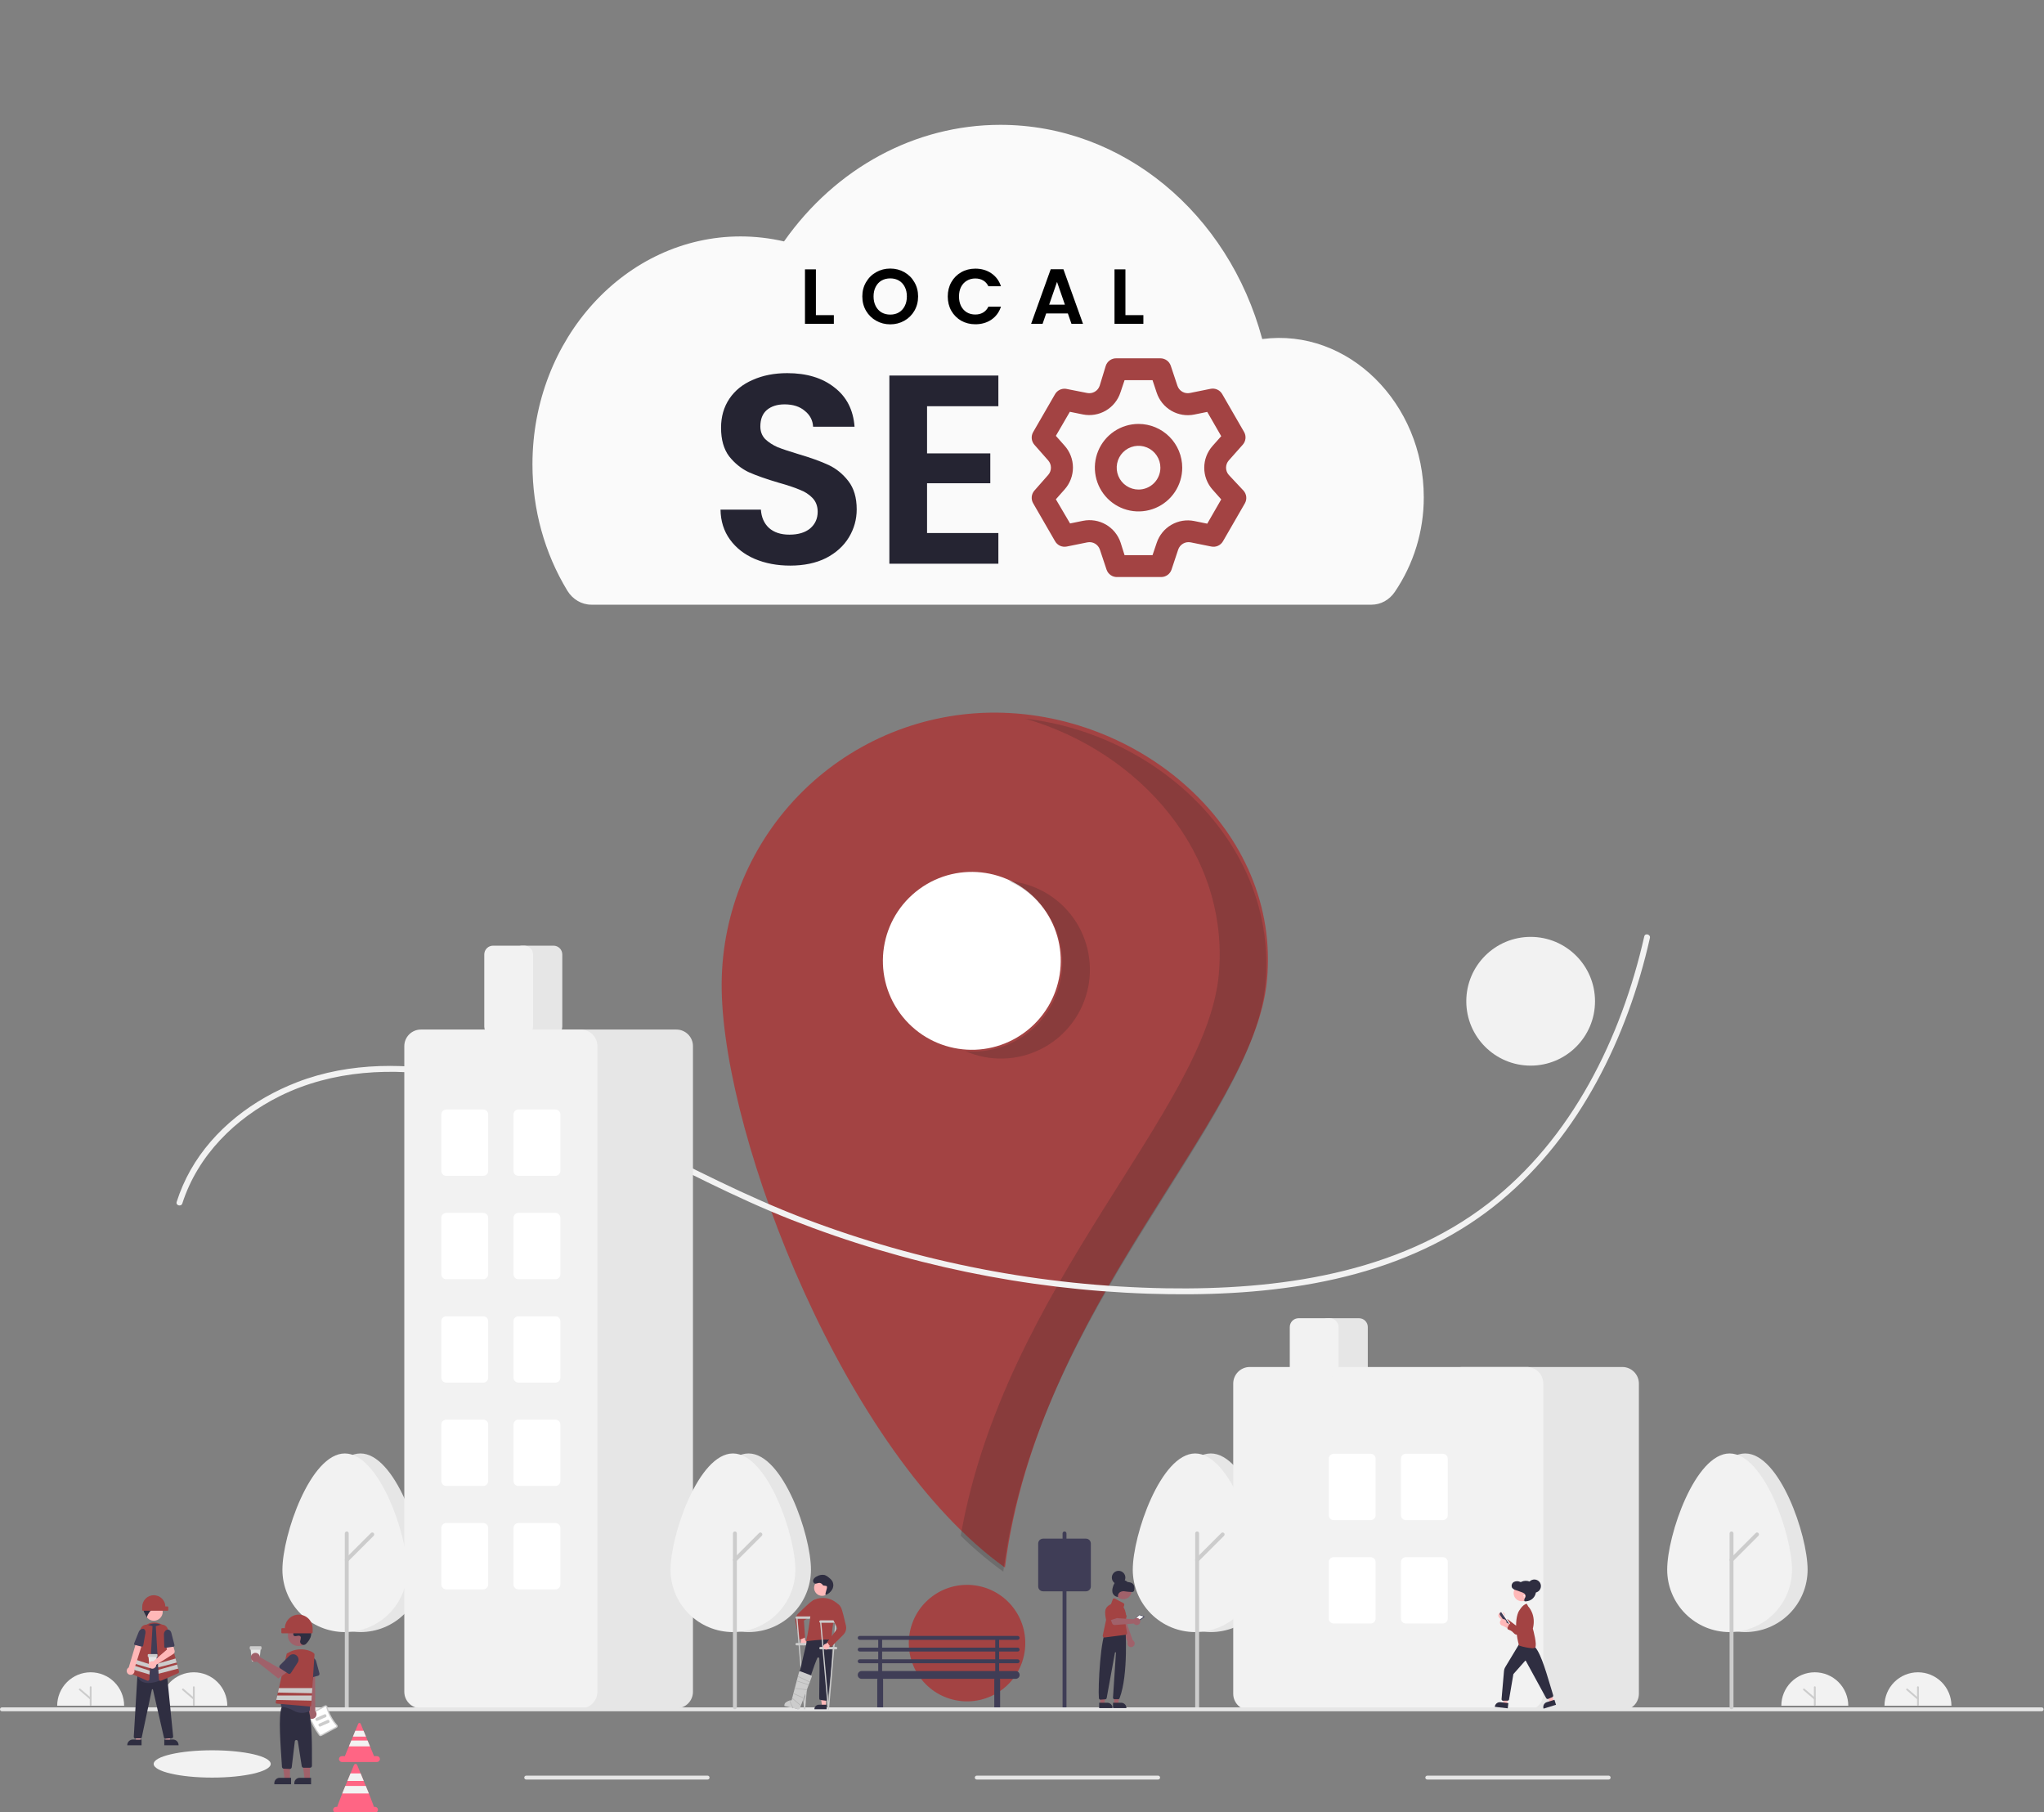<svg xmlns="http://www.w3.org/2000/svg" width="1048" height="929" viewBox="0 0 1048 929" fill="none"><rect x="0" y="0" width="1048" height="929" fill="#808080" stroke="none"/><g clip-path="url(#clip0_230_434)"><path d="M649.603 502.608C642.817 574.551 532.452 668.089 515.242 803.626C433.195 744.83 371.435 584.891 370.032 507.69C369.358 470.616 383.439 434.794 409.177 408.102C434.916 381.411 470.203 366.037 507.276 365.363C584.478 363.96 656.853 425.735 649.603 502.608Z" fill="#A34343"></path><path d="M525.197 529.387C545.519 514.515 549.937 485.986 535.066 465.664C520.195 445.342 491.665 440.923 471.343 455.794C451.021 470.665 446.602 499.195 461.474 519.517C476.345 539.839 504.875 544.258 525.197 529.387Z" fill="white"></path><path d="M513.46 866.461C526.77 856.72 529.664 838.034 519.924 824.723C510.184 811.413 491.497 808.519 478.187 818.259C464.876 827.999 461.982 846.686 471.722 859.996C481.463 873.307 500.149 876.201 513.46 866.461Z" fill="#A34343"></path><path opacity="0.2" d="M517.215 451.679C527.145 455.992 535.216 463.699 539.983 473.42C544.751 483.14 545.903 494.24 543.234 504.732C540.565 515.225 534.249 524.425 525.417 530.686C516.584 536.947 505.812 539.861 495.027 538.905C501.086 541.543 507.646 542.832 514.252 542.683C520.858 542.535 527.353 540.952 533.287 538.045C539.221 535.137 544.452 530.975 548.618 525.846C552.784 520.717 555.785 514.743 557.414 508.34C559.043 501.936 559.261 495.254 558.052 488.758C556.843 482.261 554.237 476.105 550.413 470.716C546.589 465.327 541.64 460.833 535.908 457.546C530.176 454.259 523.797 452.257 517.215 451.679Z" fill="#231F20"></path><path opacity="0.2" d="M525.66 368.425C584.447 385.376 630.732 437.694 624.864 499.906C618.308 569.415 515.069 659.088 492.57 787.319C499.387 793.987 506.687 800.142 514.411 805.733C531.621 670.196 641.986 576.658 648.772 504.715C655.416 434.269 595.189 376.511 525.66 368.425Z" fill="#231F20"></path><path d="M29.32 874.475C29.324 869.924 31.134 865.562 34.353 862.345C37.571 859.129 41.935 857.322 46.486 857.322C51.036 857.322 55.4 859.129 58.619 862.345C61.837 865.562 63.648 869.924 63.651 874.475" fill="#F2F2F2"></path><path d="M46.487 874.474C46.364 874.474 46.246 874.426 46.159 874.339C46.072 874.252 46.023 874.134 46.023 874.01V864.964C46.023 864.841 46.072 864.723 46.159 864.636C46.246 864.549 46.364 864.5 46.487 864.5C46.61 864.5 46.728 864.549 46.815 864.636C46.902 864.723 46.951 864.841 46.951 864.964V874.01C46.951 874.134 46.902 874.252 46.815 874.339C46.728 874.426 46.61 874.474 46.487 874.474Z" fill="#CCCCCC"></path><path d="M46.487 871.366C46.376 871.366 46.269 871.326 46.185 871.254L40.618 866.476C40.571 866.436 40.533 866.388 40.505 866.333C40.477 866.279 40.46 866.22 40.455 866.158C40.45 866.097 40.457 866.036 40.476 865.978C40.495 865.919 40.525 865.865 40.565 865.819C40.605 865.773 40.654 865.734 40.708 865.707C40.763 865.679 40.823 865.663 40.884 865.658C40.945 865.654 41.006 865.662 41.065 865.681C41.123 865.701 41.176 865.731 41.222 865.772L46.789 870.55C46.861 870.612 46.913 870.694 46.937 870.786C46.96 870.878 46.955 870.974 46.922 871.063C46.889 871.152 46.83 871.229 46.752 871.283C46.674 871.337 46.582 871.366 46.487 871.366Z" fill="#CCCCCC"></path><path d="M82.211 874.475C82.214 869.924 84.024 865.562 87.243 862.345C90.462 859.129 94.826 857.322 99.376 857.322C103.927 857.322 108.291 859.129 111.509 862.345C114.728 865.562 116.538 869.924 116.542 874.475" fill="#F2F2F2"></path><path d="M99.37 874.474C99.247 874.474 99.129 874.426 99.042 874.339C98.955 874.252 98.906 874.134 98.906 874.01V864.964C98.906 864.841 98.955 864.723 99.042 864.636C99.129 864.549 99.247 864.5 99.37 864.5C99.493 864.5 99.611 864.549 99.698 864.636C99.785 864.723 99.834 864.841 99.834 864.964V874.01C99.834 874.134 99.785 874.252 99.698 874.339C99.611 874.426 99.493 874.474 99.37 874.474Z" fill="#CCCCCC"></path><path d="M99.37 871.365C99.259 871.365 99.152 871.326 99.068 871.253L93.501 866.475C93.454 866.436 93.416 866.387 93.388 866.333C93.359 866.278 93.342 866.219 93.338 866.158C93.332 866.097 93.34 866.035 93.359 865.977C93.378 865.919 93.408 865.865 93.448 865.818C93.488 865.771 93.537 865.733 93.591 865.706C93.646 865.678 93.706 865.662 93.767 865.657C93.828 865.653 93.889 865.661 93.948 865.68C94.006 865.7 94.059 865.731 94.106 865.771L99.673 870.549C99.745 870.611 99.796 870.693 99.82 870.785C99.843 870.877 99.838 870.974 99.805 871.063C99.773 871.151 99.713 871.228 99.635 871.282C99.558 871.336 99.465 871.365 99.37 871.365Z" fill="#CCCCCC"></path><path d="M784.797 546.309C803.022 546.309 817.797 531.534 817.797 513.309C817.797 495.083 803.022 480.309 784.797 480.309C766.571 480.309 751.797 495.083 751.797 513.309C751.797 531.534 766.571 546.309 784.797 546.309Z" fill="#F2F2F2"></path><path d="M108.797 911.309C125.365 911.309 138.797 908.175 138.797 904.309C138.797 900.443 125.365 897.309 108.797 897.309C92.228 897.309 78.797 900.443 78.797 904.309C78.797 908.175 92.228 911.309 108.797 911.309Z" fill="#F2F2F2"></path><path d="M93.48 616.962C101.347 592.394 120.559 573.34 143.343 562.007C170.377 548.561 201.44 547.039 230.793 552.272C262.479 557.921 292.093 570.944 320.758 585.156C348.875 599.096 376.538 613.816 405.779 625.336C464.156 648.302 526.029 661.118 588.725 663.232C645.156 665.114 705.492 658.931 753.81 627.214C798.083 598.152 826.254 550.208 840.927 500.232C842.806 493.834 844.475 487.381 845.937 480.873C846.363 478.993 843.471 478.19 843.044 480.075C831.208 532.263 805.97 583.842 762.846 617.109C716.205 653.089 654.992 661.407 597.709 660.455C534.328 659.348 471.62 647.247 412.378 624.691C382.385 613.273 354.082 598.446 325.418 584.131C297.384 570.131 268.562 557.026 237.735 550.569C209.586 544.673 179.448 544.314 152.307 554.806C129.959 563.445 109.583 578.843 97.658 599.908C94.75 605.071 92.381 610.518 90.587 616.165C89.996 618.008 92.892 618.797 93.48 616.962Z" fill="#F2F2F2"></path><path d="M521.781 846.679C522.046 846.679 522.301 846.573 522.488 846.386C522.676 846.198 522.781 845.944 522.781 845.679C522.781 845.413 522.676 845.159 522.488 844.972C522.301 844.784 522.046 844.679 521.781 844.679H512.281V840.679H521.781C522.046 840.679 522.301 840.573 522.488 840.386C522.676 840.198 522.781 839.944 522.781 839.679C522.781 839.413 522.676 839.159 522.488 838.972C522.301 838.784 522.046 838.679 521.781 838.679H440.781C440.516 838.679 440.262 838.784 440.074 838.972C439.887 839.159 439.781 839.413 439.781 839.679C439.781 839.944 439.887 840.198 440.074 840.386C440.262 840.573 440.516 840.679 440.781 840.679H450.281V844.679H440.781C440.516 844.679 440.262 844.784 440.074 844.972C439.887 845.159 439.781 845.413 439.781 845.679C439.781 845.944 439.887 846.198 440.074 846.386C440.262 846.573 440.516 846.679 440.781 846.679H450.281V850.679H440.781C440.516 850.679 440.262 850.784 440.074 850.972C439.887 851.159 439.781 851.413 439.781 851.679C439.781 851.944 439.887 852.198 440.074 852.386C440.262 852.573 440.516 852.679 440.781 852.679H450.281V856.679H441.781C441.251 856.679 440.742 856.889 440.367 857.265C439.992 857.64 439.781 858.148 439.781 858.679C439.781 859.209 439.992 859.718 440.367 860.093C440.742 860.468 441.251 860.679 441.781 860.679H449.873C449.814 860.839 449.783 861.008 449.781 861.179V875.179C449.781 875.577 449.939 875.958 450.221 876.239C450.502 876.521 450.883 876.679 451.281 876.679C451.679 876.679 452.061 876.521 452.342 876.239C452.623 875.958 452.781 875.577 452.781 875.179V861.179C452.78 861.008 452.749 860.839 452.69 860.679H509.873C509.814 860.839 509.783 861.008 509.781 861.179V875.179C509.781 875.577 509.939 875.958 510.221 876.239C510.502 876.521 510.883 876.679 511.281 876.679C511.679 876.679 512.061 876.521 512.342 876.239C512.623 875.958 512.781 875.577 512.781 875.179V861.179C512.78 861.008 512.749 860.839 512.69 860.679H520.781C521.312 860.679 521.82 860.468 522.195 860.093C522.571 859.718 522.781 859.209 522.781 858.679C522.781 858.148 522.571 857.64 522.195 857.265C521.82 856.889 521.312 856.679 520.781 856.679H512.281V852.679H521.781C522.046 852.679 522.301 852.573 522.488 852.386C522.676 852.198 522.781 851.944 522.781 851.679C522.781 851.413 522.676 851.159 522.488 850.972C522.301 850.784 522.046 850.679 521.781 850.679H512.281V846.679H521.781ZM452.281 840.679H510.281V844.679H452.281V840.679ZM510.281 856.679H452.281V852.679H510.281V856.679ZM510.281 850.679H452.281V846.679H510.281V850.679Z" fill="#3F3D56"></path><path d="M216.797 804.707C216.797 787.046 202.47 745.137 184.797 745.137C167.124 745.137 152.797 787.046 152.797 804.707C152.797 813.194 156.168 821.333 162.169 827.334C168.171 833.336 176.31 836.707 184.797 836.707C193.284 836.707 201.423 833.336 207.424 827.334C213.426 821.333 216.797 813.194 216.797 804.707Z" fill="#E6E6E6"></path><path d="M208.797 804.707C208.797 787.046 194.47 745.137 176.797 745.137C159.124 745.137 144.797 787.046 144.797 804.707C144.797 813.194 148.168 821.333 154.169 827.334C160.171 833.336 168.31 836.707 176.797 836.707C185.284 836.707 193.423 833.336 199.424 827.334C205.426 821.333 208.797 813.194 208.797 804.707Z" fill="#F2F2F2"></path><path d="M177.797 876.258C177.532 876.258 177.277 876.152 177.09 875.965C176.902 875.777 176.797 875.523 176.797 875.258V786.117C176.797 785.852 176.902 785.598 177.09 785.41C177.277 785.223 177.532 785.117 177.797 785.117C178.062 785.117 178.316 785.223 178.504 785.41C178.692 785.598 178.797 785.852 178.797 786.117V875.258C178.797 875.523 178.692 875.777 178.504 875.965C178.316 876.152 178.062 876.258 177.797 876.258Z" fill="#CCCCCC"></path><path d="M177.797 800.73C177.599 800.73 177.406 800.672 177.241 800.562C177.077 800.452 176.949 800.296 176.873 800.113C176.797 799.93 176.778 799.729 176.816 799.535C176.855 799.341 176.95 799.163 177.09 799.023L190.167 785.945C190.355 785.758 190.609 785.652 190.874 785.652C191.14 785.652 191.394 785.758 191.581 785.945C191.769 786.133 191.874 786.387 191.874 786.652C191.874 786.917 191.769 787.172 191.581 787.359L178.504 800.437C178.411 800.53 178.301 800.604 178.179 800.654C178.058 800.705 177.928 800.731 177.797 800.73Z" fill="#CCCCCC"></path><path d="M545.797 876.258C545.532 876.258 545.277 876.152 545.09 875.965C544.902 875.777 544.797 875.523 544.797 875.258V786.117C544.797 785.852 544.902 785.598 545.09 785.41C545.277 785.223 545.532 785.117 545.797 785.117C546.062 785.117 546.316 785.223 546.504 785.41C546.692 785.598 546.797 785.852 546.797 786.117V875.258C546.797 875.523 546.692 875.777 546.504 875.965C546.316 876.152 546.062 876.258 545.797 876.258Z" fill="#3F3D56"></path><path d="M652.797 804.707C652.797 787.046 638.47 745.137 620.797 745.137C603.124 745.137 588.797 787.046 588.797 804.707C588.797 813.194 592.168 821.333 598.169 827.334C604.171 833.336 612.31 836.707 620.797 836.707C629.284 836.707 637.423 833.336 643.424 827.334C649.426 821.333 652.797 813.194 652.797 804.707Z" fill="#E6E6E6"></path><path d="M644.797 804.707C644.797 787.046 630.47 745.137 612.797 745.137C595.124 745.137 580.797 787.046 580.797 804.707C580.797 813.194 584.168 821.333 590.169 827.334C596.171 833.336 604.31 836.707 612.797 836.707C621.284 836.707 629.423 833.336 635.424 827.334C641.426 821.333 644.797 813.194 644.797 804.707Z" fill="#F2F2F2"></path><path d="M613.797 876.258C613.532 876.258 613.277 876.152 613.09 875.965C612.902 875.777 612.797 875.523 612.797 875.258V786.117C612.797 785.852 612.902 785.598 613.09 785.41C613.277 785.223 613.532 785.117 613.797 785.117C614.062 785.117 614.316 785.223 614.504 785.41C614.692 785.598 614.797 785.852 614.797 786.117V875.258C614.797 875.523 614.692 875.777 614.504 875.965C614.316 876.152 614.062 876.258 613.797 876.258Z" fill="#CCCCCC"></path><path d="M613.797 800.73C613.599 800.73 613.406 800.672 613.241 800.562C613.077 800.452 612.949 800.296 612.873 800.113C612.797 799.93 612.778 799.729 612.816 799.535C612.855 799.341 612.95 799.163 613.09 799.023L626.167 785.945C626.355 785.758 626.609 785.652 626.874 785.652C627.139 785.652 627.394 785.758 627.581 785.945C627.769 786.133 627.874 786.387 627.874 786.652C627.874 786.917 627.769 787.172 627.581 787.359L614.504 800.437C614.411 800.53 614.301 800.604 614.179 800.654C614.058 800.705 613.928 800.731 613.797 800.73Z" fill="#CCCCCC"></path><path d="M283.797 530.809H267.797C266.604 530.807 265.46 530.333 264.616 529.489C263.773 528.645 263.298 527.502 263.297 526.309V489.309C263.298 488.116 263.773 486.972 264.616 486.128C265.46 485.284 266.604 484.81 267.797 484.809H283.797C284.99 484.81 286.134 485.284 286.977 486.128C287.821 486.972 288.296 488.116 288.297 489.309V526.309C288.296 527.502 287.821 528.645 286.977 529.489C286.134 530.333 284.99 530.807 283.797 530.809Z" fill="#E6E6E6"></path><path d="M346.797 875.809H264.797C262.543 875.806 260.383 874.91 258.789 873.316C257.196 871.723 256.299 869.562 256.297 867.309V536.309C256.299 534.055 257.196 531.895 258.789 530.301C260.383 528.707 262.543 527.811 264.797 527.809H346.797C349.05 527.811 351.211 528.707 352.805 530.301C354.398 531.894 355.294 534.055 355.297 536.309V867.309C355.294 869.562 354.398 871.723 352.805 873.316C351.211 874.91 349.05 875.806 346.797 875.809Z" fill="#E6E6E6"></path><path d="M297.797 875.809H215.797C213.543 875.806 211.383 874.91 209.789 873.316C208.196 871.723 207.299 869.562 207.297 867.309V536.309C207.299 534.055 208.196 531.895 209.789 530.301C211.383 528.707 213.543 527.811 215.797 527.809H297.797C300.05 527.811 302.211 528.707 303.804 530.301C305.398 531.895 306.294 534.055 306.297 536.309V867.309C306.294 869.562 305.398 871.723 303.804 873.316C302.211 874.91 300.05 875.806 297.797 875.809Z" fill="#F2F2F2"></path><path d="M268.797 530.809H252.797C251.604 530.807 250.46 530.333 249.616 529.489C248.773 528.645 248.298 527.502 248.297 526.309V489.309C248.298 488.116 248.773 486.972 249.616 486.128C250.46 485.284 251.604 484.81 252.797 484.809H268.797C269.99 484.81 271.134 485.284 271.977 486.128C272.821 486.972 273.296 488.116 273.297 489.309V526.309C273.296 527.502 272.821 528.645 271.977 529.489C271.134 530.333 269.99 530.807 268.797 530.809Z" fill="#F2F2F2"></path><path d="M247.797 602.809H228.797C228.134 602.808 227.499 602.544 227.03 602.076C226.561 601.607 226.298 600.971 226.297 600.309V571.309C226.298 570.646 226.561 570.01 227.03 569.542C227.499 569.073 228.134 568.809 228.797 568.809H247.797C248.46 568.809 249.095 569.073 249.564 569.542C250.032 570.01 250.296 570.646 250.297 571.309V600.309C250.296 600.971 250.032 601.607 249.564 602.076C249.095 602.544 248.46 602.808 247.797 602.809Z" fill="white"></path><path d="M284.797 602.809H265.797C265.134 602.808 264.499 602.544 264.03 602.076C263.561 601.607 263.298 600.971 263.297 600.309V571.309C263.298 570.646 263.561 570.01 264.03 569.542C264.499 569.073 265.134 568.809 265.797 568.809H284.797C285.46 568.809 286.095 569.073 286.564 569.542C287.032 570.01 287.296 570.646 287.297 571.309V600.309C287.296 600.971 287.032 601.607 286.564 602.076C286.095 602.544 285.46 602.808 284.797 602.809Z" fill="white"></path><path d="M247.797 655.809H228.797C228.134 655.808 227.499 655.544 227.03 655.076C226.561 654.607 226.298 653.971 226.297 653.309V624.309C226.298 623.646 226.561 623.01 227.03 622.542C227.499 622.073 228.134 621.809 228.797 621.809H247.797C248.46 621.809 249.095 622.073 249.564 622.542C250.032 623.01 250.296 623.646 250.297 624.309V653.309C250.296 653.971 250.032 654.607 249.564 655.076C249.095 655.544 248.46 655.808 247.797 655.809Z" fill="white"></path><path d="M284.797 655.809H265.797C265.134 655.808 264.499 655.544 264.03 655.076C263.561 654.607 263.298 653.971 263.297 653.309V624.309C263.298 623.646 263.561 623.01 264.03 622.542C264.499 622.073 265.134 621.809 265.797 621.809H284.797C285.46 621.809 286.095 622.073 286.564 622.542C287.032 623.01 287.296 623.646 287.297 624.309V653.309C287.296 653.971 287.032 654.607 286.564 655.076C286.095 655.544 285.46 655.808 284.797 655.809Z" fill="white"></path><path d="M247.797 708.809H228.797C228.134 708.808 227.499 708.544 227.03 708.076C226.561 707.607 226.298 706.971 226.297 706.309V677.309C226.298 676.646 226.561 676.01 227.03 675.542C227.499 675.073 228.134 674.809 228.797 674.809H247.797C248.46 674.809 249.095 675.073 249.564 675.542C250.032 676.01 250.296 676.646 250.297 677.309V706.309C250.296 706.971 250.032 707.607 249.564 708.076C249.095 708.544 248.46 708.808 247.797 708.809Z" fill="white"></path><path d="M284.797 708.809H265.797C265.134 708.808 264.499 708.544 264.03 708.076C263.561 707.607 263.298 706.971 263.297 706.309V677.309C263.298 676.646 263.561 676.01 264.03 675.542C264.499 675.073 265.134 674.809 265.797 674.809H284.797C285.46 674.809 286.095 675.073 286.564 675.542C287.032 676.01 287.296 676.646 287.297 677.309V706.309C287.296 706.971 287.032 707.607 286.564 708.076C286.095 708.544 285.46 708.808 284.797 708.809Z" fill="white"></path><path d="M247.797 761.809H228.797C228.134 761.808 227.499 761.544 227.03 761.076C226.561 760.607 226.298 759.971 226.297 759.309V730.309C226.298 729.646 226.561 729.01 227.03 728.542C227.499 728.073 228.134 727.809 228.797 727.809H247.797C248.46 727.809 249.095 728.073 249.564 728.542C250.032 729.01 250.296 729.646 250.297 730.309V759.309C250.296 759.971 250.032 760.607 249.564 761.076C249.095 761.544 248.46 761.808 247.797 761.809Z" fill="white"></path><path d="M284.797 761.809H265.797C265.134 761.808 264.499 761.544 264.03 761.076C263.561 760.607 263.298 759.971 263.297 759.309V730.309C263.298 729.646 263.561 729.01 264.03 728.542C264.499 728.073 265.134 727.809 265.797 727.809H284.797C285.46 727.809 286.095 728.073 286.564 728.542C287.032 729.01 287.296 729.646 287.297 730.309V759.309C287.296 759.971 287.032 760.607 286.564 761.076C286.095 761.544 285.46 761.808 284.797 761.809Z" fill="white"></path><path d="M247.797 814.809H228.797C228.134 814.808 227.499 814.544 227.03 814.076C226.561 813.607 226.298 812.971 226.297 812.309V783.309C226.298 782.646 226.561 782.01 227.03 781.542C227.499 781.073 228.134 780.809 228.797 780.809H247.797C248.46 780.809 249.095 781.073 249.564 781.542C250.032 782.01 250.296 782.646 250.297 783.309V812.309C250.296 812.971 250.032 813.607 249.564 814.076C249.095 814.544 248.46 814.808 247.797 814.809Z" fill="white"></path><path d="M284.797 814.809H265.797C265.134 814.808 264.499 814.544 264.03 814.076C263.561 813.607 263.298 812.971 263.297 812.309V783.309C263.298 782.646 263.561 782.01 264.03 781.542C264.499 781.073 265.134 780.809 265.797 780.809H284.797C285.46 780.809 286.095 781.073 286.564 781.542C287.032 782.01 287.296 782.646 287.297 783.309V812.309C287.296 812.971 287.032 813.607 286.564 814.076C286.095 814.544 285.46 814.808 284.797 814.809Z" fill="white"></path><path d="M696.797 705.809H680.797C679.604 705.807 678.46 705.333 677.616 704.489C676.773 703.645 676.298 702.502 676.297 701.309V680.309C676.298 679.116 676.773 677.972 677.616 677.128C678.46 676.284 679.604 675.81 680.797 675.809H696.797C697.99 675.81 699.134 676.284 699.977 677.128C700.821 677.972 701.296 679.116 701.297 680.309V701.309C701.296 702.502 700.821 703.645 699.977 704.489C699.134 705.333 697.99 705.807 696.797 705.809Z" fill="#E6E6E6"></path><path d="M831.797 876.809H749.797C747.543 876.806 745.383 875.91 743.789 874.316C742.196 872.723 741.299 870.562 741.297 868.309V709.309C741.299 707.055 742.196 704.894 743.789 703.301C745.383 701.707 747.543 700.811 749.797 700.809H831.797C834.05 700.811 836.211 701.707 837.805 703.301C839.398 704.894 840.294 707.055 840.297 709.309V868.309C840.294 870.562 839.398 872.723 837.805 874.316C836.211 875.91 834.05 876.806 831.797 876.809Z" fill="#E6E6E6"></path><path d="M782.797 876.809H640.797C638.543 876.806 636.383 875.91 634.789 874.316C633.196 872.723 632.299 870.562 632.297 868.309V709.309C632.299 707.055 633.196 704.894 634.789 703.301C636.383 701.707 638.543 700.811 640.797 700.809H782.797C785.05 700.811 787.211 701.707 788.805 703.301C790.398 704.894 791.294 707.055 791.297 709.309V868.309C791.294 870.562 790.398 872.723 788.805 874.316C787.211 875.91 785.05 876.806 782.797 876.809Z" fill="#F2F2F2"></path><path d="M681.797 705.809H665.797C664.604 705.807 663.46 705.333 662.616 704.489C661.773 703.645 661.298 702.502 661.297 701.309V680.309C661.298 679.116 661.773 677.972 662.616 677.128C663.46 676.284 664.604 675.81 665.797 675.809H681.797C682.99 675.81 684.134 676.284 684.977 677.128C685.821 677.972 686.296 679.116 686.297 680.309V701.309C686.296 702.502 685.821 703.645 684.977 704.489C684.134 705.333 682.99 705.807 681.797 705.809Z" fill="#F2F2F2"></path><path d="M702.797 779.309H683.797C683.134 779.308 682.499 779.044 682.03 778.576C681.561 778.107 681.298 777.471 681.297 776.809V747.809C681.298 747.146 681.561 746.51 682.03 746.042C682.499 745.573 683.134 745.309 683.797 745.309H702.797C703.46 745.309 704.095 745.573 704.564 746.042C705.032 746.51 705.296 747.146 705.297 747.809V776.809C705.296 777.471 705.032 778.107 704.564 778.576C704.095 779.044 703.46 779.308 702.797 779.309Z" fill="white"></path><path d="M739.797 779.309H720.797C720.134 779.308 719.499 779.044 719.03 778.576C718.561 778.107 718.298 777.471 718.297 776.809V747.809C718.298 747.146 718.561 746.51 719.03 746.042C719.499 745.573 720.134 745.309 720.797 745.309H739.797C740.46 745.309 741.095 745.573 741.564 746.042C742.032 746.51 742.296 747.146 742.297 747.809V776.809C742.296 777.471 742.032 778.107 741.564 778.576C741.095 779.044 740.46 779.308 739.797 779.309Z" fill="white"></path><path d="M702.797 832.309H683.797C683.134 832.308 682.499 832.044 682.03 831.576C681.561 831.107 681.298 830.471 681.297 829.809V800.809C681.298 800.146 681.561 799.51 682.03 799.042C682.499 798.573 683.134 798.309 683.797 798.309H702.797C703.46 798.309 704.095 798.573 704.564 799.042C705.032 799.51 705.296 800.146 705.297 800.809V829.809C705.296 830.471 705.032 831.107 704.564 831.576C704.095 832.044 703.46 832.308 702.797 832.309Z" fill="white"></path><path d="M739.797 832.309H720.797C720.134 832.308 719.499 832.044 719.03 831.576C718.561 831.107 718.298 830.471 718.297 829.809V800.809C718.298 800.146 718.561 799.51 719.03 799.042C719.499 798.573 720.134 798.309 720.797 798.309H739.797C740.46 798.309 741.095 798.573 741.564 799.042C742.032 799.51 742.296 800.146 742.297 800.809V829.809C742.296 830.471 742.032 831.107 741.564 831.576C741.095 832.044 740.46 832.308 739.797 832.309Z" fill="white"></path><path d="M1046.8 877.309H1C0.735 877.309 0.48 877.203 0.293 877.016C0.105 876.828 0 876.574 0 876.309C0 876.043 0.105 875.789 0.293 875.602C0.48 875.414 0.735 875.309 1 875.309H1046.8C1047.06 875.309 1047.31 875.414 1047.5 875.602C1047.69 875.789 1047.8 876.043 1047.8 876.309C1047.8 876.574 1047.69 876.828 1047.5 877.016C1047.31 877.203 1047.06 877.309 1046.8 877.309Z" fill="#E6E6E6"></path><path d="M362.797 912.309H269.797C269.532 912.309 269.277 912.203 269.09 912.016C268.902 911.828 268.797 911.574 268.797 911.309C268.797 911.043 268.902 910.789 269.09 910.602C269.277 910.414 269.532 910.309 269.797 910.309H362.797C363.062 910.309 363.316 910.414 363.504 910.602C363.692 910.789 363.797 911.043 363.797 911.309C363.797 911.574 363.692 911.828 363.504 912.016C363.316 912.203 363.062 912.309 362.797 912.309Z" fill="#E6E6E6"></path><path d="M593.797 912.309H500.797C500.532 912.309 500.277 912.203 500.09 912.016C499.902 911.828 499.797 911.574 499.797 911.309C499.797 911.043 499.902 910.789 500.09 910.602C500.277 910.414 500.532 910.309 500.797 910.309H593.797C594.062 910.309 594.316 910.414 594.504 910.602C594.692 910.789 594.797 911.043 594.797 911.309C594.797 911.574 594.692 911.828 594.504 912.016C594.316 912.203 594.062 912.309 593.797 912.309Z" fill="#E6E6E6"></path><path d="M824.797 912.309H731.797C731.532 912.309 731.277 912.203 731.09 912.016C730.902 911.828 730.797 911.574 730.797 911.309C730.797 911.043 730.902 910.789 731.09 910.602C731.277 910.414 731.532 910.309 731.797 910.309H824.797C825.062 910.309 825.316 910.414 825.504 910.602C825.692 910.789 825.797 911.043 825.797 911.309C825.797 911.574 825.692 911.828 825.504 912.016C825.316 912.203 825.062 912.309 824.797 912.309Z" fill="#E6E6E6"></path><path d="M415.797 804.707C415.797 787.046 401.47 745.137 383.797 745.137C366.124 745.137 351.797 787.046 351.797 804.707C351.797 813.194 355.168 821.333 361.169 827.334C367.171 833.336 375.31 836.707 383.797 836.707C392.284 836.707 400.423 833.336 406.424 827.334C412.426 821.333 415.797 813.194 415.797 804.707Z" fill="#E6E6E6"></path><path d="M407.797 804.707C407.797 787.046 393.47 745.137 375.797 745.137C358.124 745.137 343.797 787.046 343.797 804.707C343.797 813.194 347.168 821.333 353.169 827.334C359.171 833.336 367.31 836.707 375.797 836.707C384.284 836.707 392.423 833.336 398.424 827.334C404.426 821.333 407.797 813.194 407.797 804.707Z" fill="#F2F2F2"></path><path d="M376.797 876.258C376.532 876.258 376.277 876.152 376.09 875.965C375.902 875.777 375.797 875.523 375.797 875.258V786.117C375.797 785.852 375.902 785.598 376.09 785.41C376.277 785.223 376.532 785.117 376.797 785.117C377.062 785.117 377.316 785.223 377.504 785.41C377.692 785.598 377.797 785.852 377.797 786.117V875.258C377.797 875.523 377.692 875.777 377.504 875.965C377.316 876.152 377.062 876.258 376.797 876.258Z" fill="#CCCCCC"></path><path d="M376.797 800.73C376.599 800.73 376.406 800.672 376.241 800.562C376.077 800.452 375.949 800.296 375.873 800.113C375.797 799.93 375.778 799.729 375.816 799.535C375.855 799.341 375.95 799.163 376.09 799.023L389.167 785.945C389.355 785.758 389.609 785.652 389.874 785.652C390.14 785.652 390.394 785.758 390.581 785.945C390.769 786.133 390.874 786.387 390.874 786.652C390.874 786.917 390.769 787.172 390.581 787.359L377.504 800.437C377.411 800.53 377.301 800.604 377.179 800.654C377.058 800.705 376.928 800.731 376.797 800.73Z" fill="#CCCCCC"></path><path d="M926.797 804.707C926.797 787.046 912.47 745.137 894.797 745.137C877.124 745.137 862.797 787.046 862.797 804.707C862.797 813.194 866.168 821.333 872.169 827.334C878.171 833.336 886.31 836.707 894.797 836.707C903.284 836.707 911.423 833.336 917.424 827.334C923.426 821.333 926.797 813.194 926.797 804.707Z" fill="#E6E6E6"></path><path d="M918.797 804.707C918.797 787.046 904.47 745.137 886.797 745.137C869.124 745.137 854.797 787.046 854.797 804.707C854.797 813.194 858.168 821.333 864.169 827.334C870.171 833.336 878.31 836.707 886.797 836.707C895.284 836.707 903.423 833.336 909.424 827.334C915.426 821.333 918.797 813.194 918.797 804.707Z" fill="#F2F2F2"></path><path d="M887.797 876.258C887.532 876.258 887.277 876.152 887.09 875.965C886.902 875.777 886.797 875.523 886.797 875.258V786.117C886.797 785.852 886.902 785.598 887.09 785.41C887.277 785.223 887.532 785.117 887.797 785.117C888.062 785.117 888.316 785.223 888.504 785.41C888.692 785.598 888.797 785.852 888.797 786.117V875.258C888.797 875.523 888.692 875.777 888.504 875.965C888.316 876.152 888.062 876.258 887.797 876.258Z" fill="#CCCCCC"></path><path d="M887.797 800.73C887.599 800.73 887.406 800.672 887.241 800.562C887.077 800.452 886.949 800.296 886.873 800.113C886.797 799.93 886.778 799.729 886.816 799.535C886.855 799.341 886.95 799.163 887.09 799.023L900.167 785.945C900.355 785.758 900.609 785.652 900.874 785.652C901.139 785.652 901.394 785.758 901.581 785.945C901.769 786.133 901.874 786.387 901.874 786.652C901.874 786.917 901.769 787.172 901.581 787.359L888.504 800.437C888.411 800.53 888.301 800.604 888.179 800.654C888.058 800.705 887.928 800.731 887.797 800.73Z" fill="#CCCCCC"></path><path d="M556.797 815.809H534.797C534.134 815.808 533.498 815.544 533.03 815.076C532.561 814.607 532.297 813.971 532.297 813.309V791.309C532.297 790.646 532.561 790.01 533.03 789.542C533.498 789.073 534.134 788.809 534.797 788.809H556.797C557.46 788.809 558.095 789.073 558.564 789.542C559.033 790.01 559.296 790.646 559.297 791.309V813.309C559.296 813.971 559.033 814.607 558.564 815.076C558.095 815.544 557.46 815.808 556.797 815.809Z" fill="#3F3D56"></path><path d="M770.365 826.522C770.605 826.585 770.829 826.7 771.02 826.859C771.211 827.018 771.365 827.216 771.471 827.441C771.577 827.666 771.632 827.911 771.633 828.16C771.634 828.408 771.58 828.654 771.476 828.88L775.824 833.073L772.761 833.759L769.102 829.672C768.734 829.472 768.453 829.144 768.312 828.75C768.17 828.356 768.178 827.924 768.334 827.536C768.489 827.148 768.782 826.83 769.157 826.643C769.531 826.456 769.961 826.413 770.365 826.522Z" fill="#FFB8B8"></path><path d="M776.479 837.553L771.115 832.521C771.041 832.452 770.982 832.368 770.941 832.275C770.899 832.183 770.877 832.082 770.875 831.981C770.873 831.879 770.892 831.779 770.929 831.684C770.967 831.59 771.023 831.504 771.094 831.432L772.19 830.323C772.32 830.191 772.493 830.112 772.678 830.099C772.863 830.086 773.046 830.141 773.193 830.253L777.688 833.688L780.492 826.887C780.603 826.618 780.767 826.375 780.976 826.173C781.184 825.971 781.431 825.814 781.703 825.711C781.974 825.608 782.264 825.562 782.554 825.576C782.844 825.589 783.128 825.662 783.389 825.79C783.8 825.989 784.135 826.315 784.344 826.721C784.554 827.127 784.626 827.589 784.55 828.039C784.041 831.133 780.958 835.223 779.166 837.385C778.921 837.68 778.591 837.891 778.221 837.991C777.851 838.09 777.459 838.072 777.1 837.94C776.869 837.853 776.658 837.722 776.479 837.553Z" fill="#A34343"></path><path d="M773.462 832.672L769.513 826.944C769.462 826.87 769.442 826.779 769.459 826.691C769.475 826.603 769.525 826.525 769.599 826.474L769.758 826.364C769.794 826.339 769.836 826.321 769.879 826.312C769.922 826.303 769.967 826.302 770.011 826.31C770.054 826.318 770.096 826.335 770.133 826.359C770.171 826.383 770.203 826.414 770.228 826.451L774.177 832.179C774.202 832.215 774.22 832.256 774.229 832.3C774.239 832.343 774.239 832.388 774.231 832.432C774.223 832.475 774.207 832.517 774.183 832.554C774.158 832.592 774.127 832.624 774.091 832.649L773.932 832.758C773.858 832.809 773.767 832.829 773.679 832.812C773.591 832.796 773.513 832.746 773.462 832.672Z" fill="white"></path><path d="M772.363 832.714L769.086 827.96C768.946 827.757 768.893 827.507 768.937 827.264C768.982 827.022 769.121 826.807 769.323 826.667L769.657 826.437L773.99 832.721L773.656 832.951C773.453 833.091 773.203 833.145 772.961 833.1C772.718 833.055 772.503 832.916 772.363 832.714Z" fill="#3F3D56"></path><path d="M772.754 873.744L770.695 873.507L770.968 865.492L773.67 865.804L772.754 873.744Z" fill="#FFB8B8"></path><path d="M773.052 875.8L766.414 875.034L766.424 874.95C766.463 874.611 766.568 874.283 766.734 873.984C766.901 873.686 767.124 873.423 767.391 873.211C767.659 872.998 767.966 872.841 768.294 872.747C768.623 872.654 768.966 872.625 769.306 872.665L773.36 873.133L773.052 875.8Z" fill="#2F2E41"></path><path d="M796.695 872.222L794.715 872.834L791.414 865.488L794.336 864.585L796.695 872.222Z" fill="#FFB8B8"></path><path d="M797.799 873.986L791.414 875.958L791.389 875.877C791.289 875.551 791.253 875.208 791.285 874.868C791.316 874.528 791.415 874.197 791.574 873.895C791.734 873.593 791.951 873.325 792.214 873.107C792.477 872.889 792.78 872.725 793.107 872.624L797.006 871.42L797.799 873.986Z" fill="#2F2E41"></path><path d="M770.461 871.897C770.252 871.832 770.076 871.689 769.971 871.497C769.866 871.305 769.839 871.08 769.897 870.868L771.138 856.583C771.196 855.932 771.401 855.302 771.737 854.741L779.249 842.274L785.971 843.482L786.015 843.5C789.282 845.501 792.182 855.203 794.987 864.586C795.424 866.045 795.875 867.554 796.315 868.996C796.397 869.202 796.395 869.431 796.31 869.636C796.225 869.84 796.063 870.004 795.859 870.091L793.824 870.947C793.631 871.029 793.414 871.036 793.217 870.967C793.019 870.898 792.854 870.758 792.754 870.573L782.29 851.417C782.277 851.393 782.259 851.373 782.236 851.357C782.213 851.342 782.187 851.333 782.16 851.33C782.133 851.327 782.106 851.33 782.081 851.34C782.055 851.349 782.033 851.365 782.015 851.386L775.943 858.258L773.711 871.353L773.702 871.381C773.621 871.569 773.476 871.72 773.292 871.809C773.109 871.897 772.899 871.917 772.703 871.863L770.514 871.904L770.5 871.904L770.461 871.897Z" fill="#2F2E41"></path><path d="M778.882 843.64L778.839 843.627L778.827 843.584C778.795 843.48 775.723 833.082 778.491 826.454L778.494 826.448C778.575 826.29 780.507 822.579 782.751 822.208L782.811 822.198L783.54 823.562C783.769 823.792 787.717 827.891 785.926 834.938C786.086 835.515 788.267 843.448 787.081 844.634C786.649 844.932 786.123 845.064 785.602 845.005C783.317 844.809 781.062 844.351 778.882 843.64Z" fill="#A34343"></path><path d="M782.287 820.909C785.181 820.909 787.527 818.563 787.527 815.669C787.527 812.775 785.181 810.429 782.287 810.429C779.393 810.429 777.047 812.775 777.047 815.669C777.047 818.563 779.393 820.909 782.287 820.909Z" fill="#2F2E41"></path><path d="M780.206 820.884C782.499 820.884 784.358 819.025 784.358 816.732C784.358 814.439 782.499 812.58 780.206 812.58C777.913 812.58 776.055 814.439 776.055 816.732C776.055 819.025 777.913 820.884 780.206 820.884Z" fill="#FFB8B8"></path><path d="M782.878 820.765C782.499 820.899 782.034 821.018 781.736 820.739C781.612 820.578 781.54 820.384 781.528 820.182C781.516 819.979 781.565 819.777 781.67 819.603C781.885 819.261 782.059 818.895 782.189 818.512C782.228 818.224 782.191 817.932 782.083 817.662C781.975 817.392 781.799 817.155 781.572 816.974C781.122 816.631 780.612 816.374 780.068 816.218L777.162 815.184C776.407 815.006 775.736 814.572 775.265 813.955C775.022 813.442 774.98 812.856 775.148 812.313C775.316 811.77 775.68 811.309 776.17 811.021C776.664 810.772 777.207 810.638 777.76 810.627C778.313 810.616 778.861 810.729 779.364 810.959C779.918 811.217 780.486 811.444 781.066 811.64C782.229 811.947 783.553 811.671 784.575 812.327C785.007 812.655 785.349 813.085 785.572 813.579C785.794 814.073 785.889 814.614 785.848 815.154C785.761 816.241 785.471 817.301 784.993 818.281C784.772 818.884 784.451 819.447 784.045 819.946C783.846 820.19 783.592 820.382 783.303 820.506C783.014 820.631 782.7 820.684 782.386 820.661L782.878 820.765Z" fill="#2F2E41"></path><path d="M786.685 816.514C788.553 816.514 790.066 815.001 790.066 813.134C790.066 811.267 788.553 809.753 786.685 809.753C784.818 809.753 783.305 811.267 783.305 813.134C783.305 815.001 784.818 816.514 786.685 816.514Z" fill="#2F2E41"></path><path d="M781.109 818.036C781.109 817.974 781.126 817.914 781.157 817.862C781.189 817.809 781.234 817.766 781.288 817.737C781.343 817.708 781.404 817.695 781.465 817.698C781.526 817.701 781.585 817.721 781.636 817.755C781.687 817.789 781.728 817.837 781.754 817.892C781.78 817.948 781.79 818.009 781.784 818.071C781.777 818.132 781.754 818.19 781.718 818.239C781.681 818.288 781.631 818.326 781.574 818.349V819.092C781.574 819.109 781.571 819.126 781.565 819.141C781.559 819.157 781.549 819.171 781.538 819.183C781.526 819.195 781.512 819.204 781.496 819.21C781.481 819.217 781.464 819.22 781.447 819.22C781.431 819.22 781.414 819.217 781.399 819.21C781.383 819.204 781.369 819.195 781.357 819.183C781.346 819.171 781.336 819.157 781.33 819.141C781.324 819.126 781.321 819.109 781.321 819.092V818.349C781.258 818.324 781.205 818.28 781.167 818.225C781.13 818.169 781.109 818.103 781.109 818.036Z" fill="white"></path><path d="M770.566 830.071C770.814 830.046 771.063 830.076 771.298 830.158C771.532 830.241 771.746 830.373 771.924 830.547C772.101 830.721 772.239 830.932 772.326 831.164C772.413 831.397 772.449 831.646 772.43 831.894L777.966 834.308L775.335 836.019L770.48 833.464C770.066 833.404 769.689 833.195 769.419 832.875C769.149 832.555 769.006 832.148 769.016 831.729C769.027 831.311 769.19 830.911 769.476 830.605C769.762 830.3 770.15 830.11 770.566 830.071Z" fill="#FFB8B8"></path><path d="M780.146 838.279L773.365 835.432C773.271 835.392 773.186 835.335 773.115 835.262C773.044 835.189 772.989 835.103 772.951 835.009C772.914 834.914 772.896 834.813 772.899 834.712C772.901 834.61 772.924 834.51 772.965 834.418L773.605 832.996C773.682 832.828 773.817 832.693 773.985 832.616C774.154 832.54 774.344 832.527 774.521 832.581L779.932 834.234L780.19 826.882C780.2 826.592 780.27 826.307 780.394 826.045C780.519 825.783 780.696 825.549 780.915 825.358C781.133 825.167 781.389 825.023 781.665 824.935C781.942 824.846 782.233 824.816 782.522 824.845C782.977 824.888 783.405 825.077 783.743 825.384C784.08 825.691 784.309 826.1 784.395 826.548C784.996 829.625 783.532 834.533 782.606 837.185C782.479 837.546 782.243 837.86 781.931 838.082C781.619 838.304 781.246 838.423 780.863 838.424C780.616 838.424 780.373 838.374 780.146 838.279Z" fill="#A34343"></path><path d="M84.792 836.539H74.406V833.386C77.688 831.102 80.596 831.301 84.421 833.571L84.792 836.539Z" fill="#A34343"></path><path d="M72.005 892.541H69.731L69.391 883.771H72.005V892.541Z" fill="#FFB8B8"></path><path d="M72.582 894.745L65.25 894.745V894.652C65.25 894.278 65.324 893.907 65.467 893.56C65.611 893.214 65.821 892.9 66.086 892.635C66.351 892.37 66.665 892.159 67.012 892.016C67.358 891.873 67.729 891.799 68.104 891.799L72.582 891.799L72.582 894.745Z" fill="#2F2E41"></path><path d="M84.806 892.541H87.079L87.419 883.771H84.805L84.806 892.541Z" fill="#FFB8B8"></path><path d="M84.227 891.799L88.704 891.799C89.079 891.799 89.45 891.873 89.797 892.016C90.143 892.159 90.457 892.37 90.722 892.635C90.987 892.9 91.198 893.214 91.341 893.56C91.484 893.907 91.558 894.278 91.558 894.652V894.745L84.227 894.745L84.227 891.799Z" fill="#2F2E41"></path><path d="M84.872 891.417C84.682 891.416 84.498 891.351 84.35 891.233C84.202 891.114 84.099 890.949 84.057 890.764L78.421 866.182C78.409 866.12 78.375 866.064 78.325 866.024C78.276 865.984 78.213 865.963 78.15 865.965H78.148C78.085 865.963 78.022 865.985 77.973 866.025C77.923 866.066 77.889 866.122 77.878 866.185L72.702 890.601C72.662 890.787 72.559 890.955 72.41 891.075C72.262 891.195 72.077 891.261 71.886 891.262H69.421C69.307 891.262 69.194 891.239 69.09 891.194C68.985 891.149 68.891 891.083 68.813 891C68.735 890.917 68.675 890.819 68.636 890.712C68.597 890.605 68.581 890.492 68.587 890.378L70.424 859.432L71.163 859.214L71.176 859.214L85.69 859.341L88.782 890.253C88.792 890.363 88.781 890.474 88.749 890.58C88.716 890.686 88.662 890.784 88.591 890.869C88.52 890.954 88.433 891.024 88.335 891.075C88.236 891.126 88.129 891.157 88.018 891.165L84.939 891.414C84.916 891.416 84.894 891.417 84.872 891.417Z" fill="#2F2E41"></path><path d="M78.876 830.888C81.391 830.888 83.431 828.848 83.431 826.333C83.431 823.817 81.391 821.777 78.876 821.777C76.36 821.777 74.32 823.817 74.32 826.333C74.32 828.848 76.36 830.888 78.876 830.888Z" fill="#FFB8B8"></path><path d="M76.085 862.825C75.286 862.835 74.49 862.723 73.724 862.493C73.044 862.287 72.412 861.945 71.869 861.487C71.325 861.028 70.881 860.463 70.564 859.827C70.464 859.635 70.442 859.412 70.502 859.205C71.005 857.49 73.432 848.577 71.883 841.492C71.665 840.508 71.647 839.49 71.83 838.498C72.013 837.507 72.394 836.563 72.951 835.722C73.494 834.887 74.2 834.171 75.026 833.615C75.852 833.06 76.782 832.676 77.759 832.488C78.016 832.437 78.274 832.396 78.527 832.365C79.608 832.232 80.704 832.339 81.739 832.68C82.773 833.02 83.719 833.585 84.51 834.333C85.324 835.097 85.959 836.031 86.37 837.068C86.781 838.106 86.957 839.221 86.886 840.335L85.696 859.438C85.688 859.582 85.642 859.72 85.564 859.841C85.487 859.961 85.379 860.059 85.251 860.125C83.88 860.844 79.762 862.825 76.085 862.825Z" fill="#3F3D56"></path><path d="M84.018 822.98C83.545 821.791 82.678 820.8 81.562 820.173C80.447 819.546 79.15 819.32 77.888 819.534L79.324 820.694C77.54 820.754 75.661 820.626 74.387 821.877C74.793 821.866 75.325 822.734 75.73 822.722C75.35 822.749 74.985 822.877 74.672 823.093C74.359 823.309 74.109 823.605 73.949 823.951C73.639 824.65 73.566 825.431 73.743 826.176C74.202 827.271 74.737 828.333 75.342 829.355C75.29 827.543 78.857 823.221 80.599 823.672C79.714 824 78.946 824.583 78.392 825.347C79.577 824.749 80.917 824.53 82.231 824.719C82.531 824.788 82.841 824.805 83.146 824.77C83.334 824.733 83.508 824.649 83.654 824.525C83.799 824.401 83.911 824.242 83.977 824.063C84.044 823.884 84.063 823.691 84.034 823.502C84.004 823.313 83.927 823.135 83.809 822.985L84.018 822.98Z" fill="#2F2E41"></path><path d="M75.768 861.679C75.653 861.678 75.54 861.654 75.434 861.608L66.791 857.836C66.608 857.757 66.459 857.615 66.372 857.435C66.285 857.255 66.266 857.05 66.318 856.857L72.039 835.243C72.146 834.841 72.331 834.464 72.585 834.134C72.839 833.805 73.156 833.529 73.518 833.324C73.879 833.118 74.278 832.987 74.691 832.937C75.104 832.888 75.523 832.921 75.923 833.036L78.211 833.688L76.6 860.892C76.592 861.027 76.552 861.157 76.482 861.272C76.413 861.387 76.317 861.484 76.202 861.555C76.072 861.635 75.922 861.678 75.768 861.679Z" fill="#A34343"></path><path d="M91.767 856.856L91.387 855.423L90.836 853.338L90.571 852.338L90.02 850.259L86.045 835.242C85.939 834.84 85.754 834.463 85.5 834.133C85.247 833.803 84.93 833.528 84.568 833.322C84.206 833.117 83.807 832.985 83.394 832.936C82.981 832.887 82.562 832.921 82.162 833.035L79.875 833.688L81.008 852.823L81.125 854.82L81.199 856.079V856.081L81.318 858.067L81.485 860.892C81.499 861.104 81.592 861.303 81.746 861.449C81.901 861.595 82.105 861.677 82.318 861.678C82.433 861.678 82.546 861.654 82.651 861.608L91.294 857.836C91.478 857.757 91.627 857.614 91.714 857.434C91.801 857.255 91.82 857.049 91.767 856.856Z" fill="#A34343"></path><path d="M90.571 852.339L81.125 854.82L81.008 852.823L90.02 850.259L90.571 852.339Z" fill="#CCCCCC"></path><path d="M91.383 855.423L81.314 858.068L81.195 856.081V856.079L90.832 853.338L91.383 855.423Z" fill="#CCCCCC"></path><path d="M76.959 853.253L76.842 855.213L67.578 852.454L68.121 850.402L76.959 853.253Z" fill="#CCCCCC"></path><path d="M76.77 856.504L67.317 853.453L66.773 855.51L76.655 858.453L76.77 856.504Z" fill="#CCCCCC"></path><path d="M67.483 858.554C67.764 858.48 68.027 858.346 68.251 858.16C68.475 857.974 68.656 857.741 68.78 857.478C68.905 857.215 68.97 856.927 68.972 856.636C68.973 856.345 68.911 856.057 68.789 855.792L73.233 841.841L70.082 841.181L66.007 854.859C65.576 855.093 65.246 855.478 65.08 855.939C64.913 856.4 64.922 856.906 65.104 857.362C65.286 857.817 65.628 858.19 66.067 858.41C66.505 858.63 67.009 858.681 67.483 858.554Z" fill="#FFB8B8"></path><path d="M73.353 834.982C74.258 835.075 74.766 836.092 74.542 837.359L73.462 843.438C73.381 843.894 73.006 844.255 72.694 844.177L69.042 843.264C68.761 843.194 68.658 842.794 68.817 842.395L71.01 836.895C71.158 836.375 71.462 835.913 71.881 835.571C72.3 835.229 72.813 835.024 73.353 834.982Z" fill="#3F3D56"></path><path d="M78.857 817.807C80.398 817.807 81.879 818.407 82.986 819.48C84.093 820.553 84.739 822.015 84.787 823.556H85.904C86.003 823.556 86.097 823.595 86.167 823.665C86.236 823.734 86.275 823.829 86.275 823.927V825.411C86.275 825.509 86.236 825.603 86.167 825.673C86.097 825.743 86.003 825.782 85.904 825.782H73.293C73.194 825.782 73.1 825.743 73.031 825.673C72.961 825.603 72.922 825.509 72.922 825.411V823.742C72.922 822.962 73.075 822.19 73.374 821.47C73.672 820.75 74.109 820.096 74.66 819.545C75.211 818.994 75.865 818.557 76.585 818.258C77.306 817.96 78.077 817.807 78.857 817.807Z" fill="#A34343"></path><path d="M79.569 854.493H76.948C76.863 854.493 76.782 854.462 76.72 854.405C76.657 854.349 76.619 854.271 76.611 854.187L76.086 848.809H80.431L79.906 854.187C79.898 854.271 79.859 854.349 79.797 854.405C79.734 854.462 79.653 854.493 79.569 854.493Z" fill="#E6E6E6"></path><path d="M80.419 849.485H76.088C75.999 849.485 75.913 849.449 75.849 849.386C75.786 849.322 75.75 849.236 75.75 849.146V848.334C75.75 848.245 75.786 848.159 75.849 848.095C75.913 848.032 75.999 847.996 76.088 847.996H80.419C80.509 847.996 80.595 848.032 80.658 848.095C80.722 848.159 80.757 848.245 80.757 848.334V849.146C80.757 849.236 80.722 849.322 80.658 849.386C80.595 849.449 80.509 849.485 80.419 849.485Z" fill="#CCCCCC"></path><path d="M78.313 851.608C78.415 851.62 78.516 851.64 78.615 851.667L85.597 845.68L85.189 843.483L88.424 842.434L89.524 846.253C89.613 846.561 89.6 846.89 89.486 847.19C89.372 847.49 89.163 847.745 88.892 847.917L80.05 853.513C80.056 853.908 79.942 854.296 79.722 854.625C79.503 854.953 79.188 855.208 78.821 855.353C78.453 855.499 78.05 855.529 77.665 855.44C77.28 855.351 76.931 855.147 76.664 854.855C76.398 854.563 76.227 854.197 76.174 853.805C76.121 853.413 76.188 853.014 76.367 852.662C76.546 852.309 76.828 852.02 77.176 851.832C77.524 851.643 77.92 851.565 78.313 851.608Z" fill="#FFB8B8"></path><path d="M85.617 835.485C86.584 835.214 87.549 835.95 87.873 837.203L89.426 843.218C89.542 843.669 89.316 844.148 88.963 844.198L84.826 844.794C84.508 844.839 84.227 844.513 84.216 844.083L84.055 838.164C83.993 837.609 84.112 837.049 84.393 836.566C84.675 836.084 85.104 835.705 85.617 835.485Z" fill="#3F3D56"></path><path d="M132.638 851.756H129.488C129.387 851.756 129.29 851.719 129.215 851.651C129.14 851.583 129.093 851.49 129.084 851.389L128.453 844.927H133.673L133.043 851.389C133.033 851.49 132.986 851.583 132.911 851.651C132.837 851.719 132.739 851.756 132.638 851.756Z" fill="#E6E6E6"></path><path d="M133.664 845.74H128.461C128.353 845.74 128.25 845.697 128.174 845.621C128.098 845.544 128.055 845.441 128.055 845.333V844.358C128.055 844.25 128.098 844.147 128.174 844.07C128.25 843.994 128.353 843.951 128.461 843.951H133.664C133.772 843.951 133.876 843.994 133.952 844.07C134.028 844.147 134.071 844.25 134.071 844.358V845.333C134.071 845.441 134.028 845.544 133.952 845.621C133.876 845.697 133.772 845.74 133.664 845.74Z" fill="#CCCCCC"></path><path d="M163.588 889.706C161.299 886.662 159.49 883.286 158.223 879.694C158.15 879.479 158.155 879.246 158.238 879.034C158.321 878.823 158.476 878.648 158.676 878.54L166.507 874.344C166.634 874.276 166.775 874.237 166.918 874.231C167.062 874.225 167.206 874.253 167.337 874.31C167.472 874.369 167.591 874.457 167.686 874.568C167.781 874.68 167.849 874.811 167.886 874.953C168.797 878.414 170.511 881.611 172.887 884.287C172.985 884.396 173.057 884.526 173.097 884.667C173.137 884.808 173.144 884.956 173.119 885.1C173.094 885.242 173.037 885.376 172.952 885.492C172.868 885.609 172.758 885.705 172.631 885.772L164.8 889.968C164.599 890.075 164.368 890.107 164.146 890.059C163.924 890.011 163.726 889.886 163.588 889.706Z" fill="#CCCCCC"></path><path d="M164.118 889.305C164.16 889.358 164.219 889.394 164.285 889.407C164.351 889.421 164.42 889.411 164.48 889.38L172.311 885.183C172.349 885.164 172.382 885.135 172.407 885.101C172.432 885.066 172.449 885.026 172.456 884.984C172.464 884.939 172.462 884.893 172.45 884.849C172.437 884.806 172.415 884.766 172.384 884.732C169.937 881.978 168.173 878.686 167.235 875.123C167.224 875.079 167.203 875.038 167.174 875.004C167.145 874.969 167.108 874.942 167.066 874.924C167.027 874.906 166.984 874.898 166.941 874.9C166.898 874.901 166.856 874.913 166.819 874.934L158.988 879.13C158.928 879.162 158.882 879.214 158.857 879.276C158.832 879.339 158.829 879.408 158.85 879.472C160.094 883 161.871 886.315 164.118 889.305Z" fill="white"></path><path d="M167.02 880.332L162.755 882.215C162.592 882.286 162.408 882.291 162.243 882.226C162.078 882.162 161.945 882.035 161.873 881.873L161.768 881.634C161.696 881.472 161.692 881.288 161.756 881.123C161.82 880.958 161.947 880.825 162.109 880.753L166.374 878.87C166.537 878.799 166.721 878.795 166.886 878.859C167.051 878.923 167.184 879.05 167.256 879.212L167.361 879.451C167.433 879.613 167.437 879.797 167.373 879.962C167.309 880.127 167.182 880.26 167.02 880.332Z" fill="#CCCCCC"></path><path d="M168.574 883.229L164.309 885.112C164.147 885.183 163.963 885.187 163.798 885.123C163.633 885.059 163.5 884.932 163.428 884.77L163.322 884.531C163.251 884.369 163.247 884.185 163.311 884.02C163.375 883.854 163.502 883.721 163.664 883.649L167.929 881.767C168.091 881.695 168.275 881.691 168.44 881.755C168.606 881.819 168.739 881.946 168.811 882.108L168.916 882.347C168.987 882.509 168.992 882.693 168.928 882.859C168.864 883.024 168.737 883.157 168.574 883.229Z" fill="#CCCCCC"></path><path d="M158.571 880.815C158.276 880.626 158.027 880.374 157.841 880.078C157.654 879.782 157.535 879.449 157.491 879.102C157.447 878.754 157.48 878.402 157.587 878.069C157.694 877.736 157.873 877.43 158.111 877.174L156.312 851.647L161.494 852.15L161.636 877.148C162.041 877.576 162.274 878.138 162.291 878.727C162.309 879.316 162.11 879.891 161.732 880.343C161.355 880.795 160.824 881.093 160.241 881.18C159.659 881.267 159.064 881.137 158.571 880.815Z" fill="#A0616A"></path><path d="M157.485 860.225C157.364 860.138 157.264 860.025 157.192 859.893C157.121 859.762 157.079 859.617 157.071 859.468L156.692 852.588C156.654 851.906 156.87 851.235 157.298 850.703C157.727 850.171 158.336 849.817 159.01 849.708C159.684 849.599 160.375 849.744 160.948 850.114C161.522 850.484 161.938 851.054 162.117 851.713L163.784 857.864C163.854 858.12 163.818 858.394 163.686 858.624C163.554 858.855 163.335 859.024 163.079 859.094L158.335 860.38C158.191 860.419 158.04 860.426 157.893 860.399C157.746 860.372 157.606 860.313 157.485 860.225Z" fill="#3F3D56"></path><path d="M148.656 912.198L145.925 912.197L144.625 901.661H148.657L148.656 912.198Z" fill="#A0616A"></path><path d="M143.363 911.417H149.242V914.734H140.656V914.124C140.656 913.769 140.726 913.417 140.862 913.088C140.998 912.76 141.198 912.461 141.449 912.21C141.701 911.959 141.999 911.759 142.327 911.623C142.656 911.487 143.008 911.417 143.363 911.417Z" fill="#2F2E41"></path><path d="M158.906 912.198L156.175 912.197L154.875 901.661H158.907L158.906 912.198Z" fill="#A0616A"></path><path d="M153.613 911.417H159.492V914.734H150.906V914.124C150.906 913.769 150.976 913.417 151.112 913.088C151.248 912.76 151.448 912.461 151.699 912.21C151.95 911.959 152.249 911.759 152.577 911.623C152.906 911.487 153.258 911.417 153.613 911.417Z" fill="#2F2E41"></path><path d="M148.531 906.889L145.523 906.746C145.267 906.734 145.025 906.624 144.848 906.439C144.67 906.254 144.57 906.008 144.568 905.751C143.775 893.514 142.677 880.392 144.358 875.323C144.357 875.179 144.388 875.036 144.447 874.904C144.506 874.773 144.593 874.655 144.702 874.56C144.811 874.465 144.939 874.395 145.078 874.354C145.216 874.314 145.362 874.303 145.505 874.324L157.536 876.07C157.774 876.104 157.992 876.222 158.149 876.402C158.307 876.583 158.394 876.815 158.395 877.055C159.931 883.057 160 893.941 159.942 905.25C159.943 905.382 159.918 905.513 159.868 905.636C159.818 905.759 159.744 905.87 159.651 905.964C159.558 906.058 159.447 906.132 159.325 906.183C159.203 906.234 159.072 906.26 158.939 906.26H155.697C155.458 906.261 155.227 906.176 155.045 906.021C154.863 905.865 154.743 905.65 154.707 905.413L152.706 892.697C152.677 892.511 152.582 892.342 152.437 892.221C152.293 892.1 152.11 892.035 151.922 892.039C151.733 892.042 151.553 892.114 151.413 892.24C151.273 892.366 151.184 892.539 151.162 892.726L149.574 906.007C149.544 906.25 149.426 906.474 149.243 906.637C149.06 906.799 148.823 906.89 148.578 906.89C148.562 906.89 148.546 906.89 148.531 906.889Z" fill="#2F2E41"></path><path d="M150.643 877.057C148.887 876.025 146.941 875.359 144.921 875.097C144.788 875.084 144.659 875.044 144.542 874.98C144.425 874.916 144.323 874.829 144.24 874.724C144.156 874.618 144.095 874.497 144.059 874.366C144.023 874.236 144.014 874.1 144.033 873.966L146.916 852.564C147.082 851.312 147.565 850.123 148.32 849.111C149.076 848.098 150.077 847.296 151.23 846.78C152.346 846.267 153.575 846.048 154.799 846.144C156.024 846.24 157.203 846.648 158.226 847.328C158.325 847.394 158.422 847.461 158.517 847.53C159.694 848.392 160.59 849.584 161.091 850.955C161.592 852.326 161.676 853.815 161.332 855.233C159.565 862.465 158.957 874.321 158.854 876.624C158.845 876.821 158.779 877.01 158.664 877.169C158.548 877.328 158.388 877.449 158.203 877.517C157.116 877.912 155.968 878.116 154.811 878.121C153.353 878.129 151.918 877.763 150.643 877.057Z" fill="#3F3D56"></path><path d="M153.059 843.874C156.081 843.874 158.531 841.424 158.531 838.401C158.531 835.379 156.081 832.929 153.059 832.929C150.036 832.929 147.586 835.379 147.586 838.401C147.586 841.424 150.036 843.874 153.059 843.874Z" fill="#A0616A"></path><path d="M156.934 842.731C156.706 842.978 156.411 843.154 156.086 843.239C155.76 843.325 155.417 843.315 155.097 843.212C154.776 843.109 154.492 842.916 154.277 842.657C154.063 842.398 153.926 842.083 153.884 841.749C153.874 841.634 153.875 841.518 153.887 841.403C154.086 840.77 154.206 840.114 154.244 839.452C154.224 839.279 154.159 839.114 154.057 838.973C153.244 837.884 151.334 839.461 150.566 838.474C150.095 837.87 150.649 836.917 150.287 836.241C149.81 835.349 148.398 835.789 147.512 835.301C146.527 834.757 146.586 833.245 147.234 832.326C147.657 831.782 148.194 831.339 148.807 831.026C149.42 830.714 150.095 830.541 150.783 830.519C152.16 830.487 153.528 830.754 154.792 831.302C156.284 831.787 157.602 832.701 158.58 833.928C159.086 834.733 159.407 835.641 159.519 836.585C159.631 837.529 159.532 838.487 159.228 839.388C158.693 840.643 157.913 841.78 156.934 842.731Z" fill="#2F2E41"></path><path d="M161.262 848.052C161.166 847.602 160.344 846.987 159.168 846.486C157.277 845.72 155.231 845.411 153.199 845.585C151.166 845.76 149.203 846.412 147.47 847.488C147.349 847.495 147.233 847.541 147.141 847.619C147.049 847.698 146.985 847.804 146.959 847.923L143.002 865.426L142.487 867.705L142.146 869.213L141.632 871.486L141.357 872.701C141.34 872.778 141.339 872.859 141.355 872.937C141.371 873.015 141.404 873.088 141.451 873.153C141.498 873.217 141.558 873.271 141.627 873.31C141.696 873.349 141.773 873.373 141.852 873.38L158.94 874.855C158.956 874.855 158.974 874.858 158.989 874.858C159.13 874.857 159.266 874.802 159.368 874.706C159.471 874.609 159.533 874.477 159.542 874.336L159.705 871.861L159.879 869.213L159.954 868.066L160.126 865.426L161.264 848.081V848.065L161.262 848.052Z" fill="#A34343"></path><path d="M133.225 849.153C133.252 849.273 133.27 849.395 133.278 849.519L142.85 855.041L145.177 853.701L147.657 856.948L142.68 860.496L131.76 851.881C131.314 852.046 130.829 852.071 130.369 851.953C129.909 851.836 129.496 851.581 129.184 851.223C128.872 850.864 128.677 850.42 128.624 849.948C128.571 849.476 128.663 848.999 128.888 848.581C129.113 848.162 129.459 847.822 129.882 847.606C130.305 847.389 130.783 847.307 131.254 847.369C131.725 847.431 132.166 847.635 132.518 847.954C132.87 848.272 133.116 848.691 133.225 849.153Z" fill="#A0616A"></path><path d="M143.193 854.571C143.177 854.423 143.195 854.272 143.245 854.132C143.295 853.991 143.375 853.863 143.481 853.757L148.353 848.884C148.836 848.402 149.48 848.115 150.162 848.079C150.843 848.043 151.514 848.261 152.045 848.691C152.575 849.12 152.928 849.731 153.035 850.405C153.142 851.079 152.996 851.769 152.624 852.342L149.155 857.688C149.01 857.911 148.782 858.067 148.522 858.122C148.262 858.178 147.991 858.128 147.768 857.983L143.645 855.307C143.519 855.226 143.413 855.118 143.335 854.991C143.257 854.863 143.209 854.72 143.193 854.571Z" fill="#3F3D56"></path><path d="M160.131 865.425L159.96 868.066L142.492 867.705L143.007 865.425H160.131Z" fill="#CCCCCC"></path><path d="M159.88 869.213L159.706 871.86L141.633 871.486L142.148 869.213H159.88Z" fill="#CCCCCC"></path><path d="M153.163 827.768C151.311 827.768 149.531 828.489 148.201 829.778C146.872 831.068 146.096 832.824 146.038 834.675H144.696C144.577 834.675 144.464 834.722 144.381 834.806C144.297 834.889 144.25 835.003 144.25 835.121V836.903C144.25 837.022 144.297 837.135 144.381 837.218C144.464 837.302 144.577 837.349 144.696 837.349H159.848C159.966 837.349 160.079 837.302 160.163 837.218C160.246 837.135 160.293 837.022 160.293 836.903V834.898C160.293 833.962 160.109 833.034 159.751 832.169C159.392 831.304 158.867 830.518 158.205 829.856C157.543 829.194 156.757 828.669 155.892 828.31C155.027 827.952 154.099 827.768 153.163 827.768Z" fill="#A34343"></path><path d="M193.297 900.309H191.769C191.759 900.124 189.707 895.309 189.707 895.309L188.467 892.309L187.647 890.309L186.407 887.309L184.987 883.859C184.95 883.703 184.863 883.564 184.737 883.465C184.612 883.366 184.457 883.312 184.297 883.312C184.137 883.312 183.982 883.366 183.856 883.465C183.731 883.564 183.643 883.703 183.607 883.859L182.187 887.309L180.947 890.309L180.127 892.309L178.887 895.309C178.887 895.309 176.835 900.124 176.825 900.309H175.297C174.899 900.309 174.518 900.467 174.236 900.748C173.955 901.03 173.797 901.411 173.797 901.809C173.797 902.207 173.955 902.588 174.236 902.87C174.518 903.151 174.899 903.309 175.297 903.309H193.297C193.695 903.309 194.076 903.151 194.358 902.87C194.639 902.588 194.797 902.207 194.797 901.809C194.797 901.411 194.639 901.03 194.358 900.748C194.076 900.467 193.695 900.309 193.297 900.309Z" fill="#FF6584"></path><path d="M192.297 926.309H191.705C191.759 926.181 189.127 919.449 189.127 919.449L187.547 915.599L186.487 913.019L184.907 909.169L183.187 904.999C183.139 904.802 183.026 904.627 182.866 904.502C182.707 904.377 182.51 904.309 182.307 904.309C182.104 904.309 181.907 904.377 181.748 904.502C181.588 904.627 181.475 904.802 181.427 904.999L179.707 909.169L178.127 913.019L177.057 915.599L175.477 919.449C175.477 919.449 172.855 926.181 172.909 926.309H172.297C171.899 926.309 171.518 926.467 171.236 926.748C170.955 927.029 170.797 927.411 170.797 927.809C170.797 928.206 170.955 928.588 171.236 928.869C171.518 929.151 171.899 929.309 172.297 929.309H192.297C192.695 929.309 193.076 929.151 193.358 928.869C193.639 928.588 193.797 928.206 193.797 927.809C193.797 927.411 193.639 927.029 193.358 926.748C193.076 926.467 192.695 926.309 192.297 926.309Z" fill="#FF6584"></path><path d="M187.645 890.309H180.945L182.185 887.309H186.405L187.645 890.309Z" fill="#F2F2F2"></path><path d="M189.703 895.309H178.883L180.123 892.309H188.463L189.703 895.309Z" fill="#F2F2F2"></path><path d="M186.485 913.019H178.125L179.705 909.169H184.905L186.485 913.019Z" fill="#F2F2F2"></path><path d="M189.127 919.449H175.477L177.057 915.599H187.547L189.127 919.449Z" fill="#F2F2F2"></path><path d="M412.981 843.055C413.136 842.902 413.255 842.718 413.33 842.514C413.405 842.31 413.435 842.092 413.417 841.876C413.399 841.66 413.334 841.45 413.226 841.261C413.118 841.073 412.97 840.91 412.793 840.785L412.043 835.839L408.961 836.809L410.649 841.221C410.459 841.534 410.389 841.905 410.454 842.265C410.519 842.624 410.713 842.948 411.001 843.174C411.288 843.4 411.649 843.513 412.014 843.491C412.379 843.469 412.723 843.314 412.981 843.055Z" fill="#FFB8B8"></path><path d="M409.806 840.729L407.905 831.85C407.72 831 407.757 830.116 408.011 829.284C408.265 828.451 408.729 827.698 409.357 827.096C411.791 824.751 414.918 821.796 415.998 821.031C417.012 820.309 418.239 819.946 419.483 820.003L419.509 820.006L421.144 821.551L417.582 827.415L412.174 830.803L412.776 839.505L409.806 840.729Z" fill="#A34343"></path><path d="M416.463 828.663H408.485C408.14 828.663 407.859 828.943 407.859 829.289C407.859 829.634 408.14 829.914 408.485 829.914H416.463C416.808 829.914 417.088 829.634 417.088 829.289C417.088 828.943 416.808 828.663 416.463 828.663Z" fill="#CCCCCC"></path><path d="M416.463 842.272H408.485C408.14 842.272 407.859 842.553 407.859 842.898C407.859 843.244 408.14 843.524 408.485 843.524H416.463C416.808 843.524 417.088 843.244 417.088 842.898C417.088 842.553 416.808 842.272 416.463 842.272Z" fill="#CCCCCC"></path><path d="M412.551 876.372C412.473 876.372 412.398 876.343 412.34 876.29C412.282 876.237 412.246 876.165 412.239 876.087L408.251 829.316C408.248 829.275 408.252 829.234 408.264 829.195C408.276 829.155 408.296 829.119 408.323 829.087C408.349 829.056 408.381 829.03 408.418 829.011C408.454 828.992 408.494 828.98 408.535 828.976C408.576 828.973 408.617 828.977 408.657 828.989C408.696 829.002 408.732 829.022 408.764 829.048C408.795 829.075 408.821 829.107 408.84 829.144C408.859 829.18 408.871 829.22 408.875 829.261L412.547 872.473L416.114 829.262C416.118 829.221 416.129 829.181 416.148 829.144C416.167 829.108 416.193 829.075 416.224 829.048C416.256 829.022 416.292 829.002 416.331 828.989C416.371 828.977 416.412 828.972 416.453 828.976C416.494 828.979 416.534 828.991 416.571 829.01C416.607 829.029 416.639 829.055 416.666 829.087C416.692 829.118 416.712 829.155 416.725 829.194C416.737 829.233 416.741 829.275 416.738 829.316L412.863 876.086C412.856 876.164 412.82 876.237 412.763 876.29C412.705 876.343 412.629 876.372 412.551 876.372Z" fill="#CCCCCC"></path><path d="M421.503 818.131C423.77 818.131 425.607 816.293 425.607 814.026C425.607 811.759 423.77 809.922 421.503 809.922C419.236 809.922 417.398 811.759 417.398 814.026C417.398 816.293 419.236 818.131 421.503 818.131Z" fill="#FFB8B8"></path><path d="M409.272 874.497L407.32 873.875L408.791 866.05L411.672 866.968L409.272 874.497Z" fill="#FFB8B8"></path><path d="M409.167 876.228L402.883 874.225L402.935 874.062C403.135 873.438 403.574 872.918 404.156 872.617C404.739 872.316 405.417 872.258 406.042 872.457L409.969 873.709L409.167 876.228Z" fill="#2F2E41"></path><path d="M423.477 874.456H421.428L420.453 866.554H423.477V874.456Z" fill="#FFB8B8"></path><path d="M417.555 876.281H423.837V873.949H419.871C419.257 873.95 418.668 874.194 418.234 874.628C417.8 875.063 417.555 875.652 417.555 876.266V876.281Z" fill="#2F2E41"></path><path d="M423.414 871.892L422.722 871.789C421.854 871.737 420.995 871.576 420.167 871.312C419.997 871.237 419.985 870.108 420.087 863.763C420.162 859.106 420.255 853.309 420.074 850.198C420.066 850.075 420.018 849.958 419.936 849.866C419.854 849.775 419.743 849.713 419.622 849.692C419.501 849.671 419.376 849.691 419.268 849.749C419.16 849.807 419.074 849.9 419.025 850.013C417.465 853.617 414.847 861.681 413.114 867.017C412.512 868.873 412.036 870.339 411.735 871.218C411.677 871.384 411.559 871.523 411.404 871.607C411.249 871.69 411.068 871.714 410.897 871.671C409.472 871.315 409.567 871.163 407.536 870.638C407.361 870.593 407.209 870.482 407.114 870.328C407.018 870.174 406.985 869.989 407.023 869.812C407.39 868.08 414.111 839.998 414.626 837.328C414.643 837.237 414.679 837.15 414.73 837.072C414.781 836.995 414.847 836.928 414.924 836.876C415.001 836.824 415.088 836.788 415.179 836.77C415.271 836.751 415.364 836.751 415.456 836.77C416.969 837.074 417.889 837.398 419.385 837.711C420.998 838.048 422.667 838.397 424.294 838.723C424.456 838.756 424.602 838.845 424.704 838.974C425.158 839.459 425.716 839.834 426.336 840.071C426.762 840.274 425.797 840.256 426.168 840.55C427.671 841.74 425.509 865.904 424.203 871.362C424.161 871.533 424.057 871.682 423.911 871.78C423.765 871.878 423.588 871.918 423.414 871.892Z" fill="#2F2E41"></path><path d="M423.257 817.617C423.017 816.6 424.228 814.413 423.989 813.396C423.827 812.707 422.207 813.175 421.83 812.577C421.654 812.269 421.406 812.008 421.106 811.818C420.807 811.628 420.465 811.514 420.111 811.487C419.298 811.477 418.498 812.081 417.728 811.82C417.546 811.73 417.383 811.604 417.25 811.45C417.117 811.296 417.016 811.118 416.952 810.925C416.888 810.731 416.864 810.527 416.88 810.325C416.896 810.122 416.952 809.924 417.045 809.743C417.457 809.024 418.097 808.463 418.863 808.148C420.071 807.41 421.517 807.167 422.9 807.47C423.691 807.776 424.416 808.232 425.035 808.812C425.657 809.272 426.202 809.826 426.653 810.454C427.035 811.108 427.243 811.85 427.255 812.608C427.267 813.367 427.084 814.115 426.722 814.782C425.975 816.112 424.783 817.137 423.356 817.678" fill="#2F2E41"></path><path d="M413.177 841.279C413.62 840.539 414.292 837.072 415.122 831.252C415.686 827.279 416.178 823.242 416.422 821.18C416.441 821.013 416.502 820.854 416.6 820.717C416.697 820.58 416.828 820.47 416.979 820.398C417.138 820.321 417.295 820.249 417.452 820.18C419.331 819.32 421.417 819.016 423.464 819.304C425.511 819.591 427.433 820.459 429.003 821.803L429.021 821.821L429.026 821.845C429.034 821.891 429.882 826.46 428.146 829.546C426.433 832.591 426.413 840.656 426.413 840.737V840.841L426.313 840.813C423.649 840.051 413.358 841.383 413.254 841.397L413.094 841.418L413.177 841.279Z" fill="#A34343"></path><path d="M428.666 830.697H420.688C420.343 830.697 420.062 830.977 420.062 831.323C420.062 831.669 420.343 831.949 420.688 831.949H428.666C429.011 831.949 429.292 831.669 429.292 831.323C429.292 830.977 429.011 830.697 428.666 830.697Z" fill="#CCCCCC"></path><path d="M428.666 844.306H420.688C420.343 844.306 420.062 844.586 420.062 844.931C420.062 845.277 420.343 845.557 420.688 845.557H428.666C429.011 845.557 429.292 845.277 429.292 844.931C429.292 844.586 429.011 844.306 428.666 844.306Z" fill="#CCCCCC"></path><path d="M424.754 876.529C424.676 876.529 424.601 876.5 424.543 876.447C424.485 876.394 424.449 876.322 424.443 876.244L420.454 831.351C420.447 831.268 420.473 831.186 420.526 831.122C420.579 831.059 420.656 831.019 420.738 831.011C420.821 831.004 420.903 831.03 420.967 831.083C421.03 831.136 421.07 831.213 421.078 831.295L424.75 872.63L428.317 831.296C428.321 831.255 428.332 831.215 428.351 831.178C428.37 831.142 428.396 831.109 428.427 831.083C428.459 831.056 428.495 831.036 428.534 831.023C428.574 831.011 428.615 831.006 428.656 831.01C428.697 831.013 428.737 831.025 428.774 831.044C428.81 831.063 428.843 831.089 428.869 831.121C428.895 831.152 428.915 831.189 428.928 831.228C428.94 831.267 428.944 831.309 428.941 831.35L425.066 876.243C425.059 876.321 425.023 876.394 424.966 876.447C424.908 876.5 424.832 876.529 424.754 876.529Z" fill="#CCCCCC"></path><path d="M422.175 844.504C422.129 844.292 422.129 844.072 422.177 843.86C422.224 843.648 422.317 843.449 422.45 843.277C422.583 843.105 422.751 842.965 422.944 842.865C423.137 842.765 423.35 842.709 423.567 842.701L426.884 838.956L428.944 841.445L425.129 844.232C425.12 844.597 424.976 844.947 424.726 845.214C424.476 845.481 424.137 845.647 423.773 845.68C423.409 845.714 423.045 845.612 422.751 845.396C422.456 845.179 422.252 844.862 422.175 844.504Z" fill="#FFB8B8"></path><path d="M424.109 841.897L429.343 834.919L426.644 829.136L426.84 822.278L429.053 821.869L429.076 821.881C430.151 822.51 430.984 823.48 431.442 824.638C431.934 825.867 432.953 830.047 433.722 833.338C433.923 834.185 433.903 835.069 433.664 835.906C433.425 836.743 432.975 837.504 432.357 838.118L425.937 844.538L424.109 841.897Z" fill="#A34343"></path><path d="M402.174 874.588L409.334 876.312C409.473 876.349 409.62 876.336 409.75 876.275C409.881 876.214 409.985 876.11 410.046 875.98L416.197 859.627C416.224 859.564 416.238 859.496 416.238 859.428C416.238 859.359 416.225 859.291 416.198 859.229C416.167 859.158 416.121 859.094 416.065 859.042C416.009 858.989 415.942 858.948 415.87 858.922L410.487 856.866C410.402 856.833 410.311 856.819 410.22 856.824C410.129 856.829 410.04 856.853 409.959 856.895C409.888 856.93 409.826 856.979 409.777 857.04C409.727 857.101 409.691 857.172 409.671 857.247L405.871 871.661L405.815 871.664C404.635 871.734 403.515 872.201 402.635 872.99C402.452 873.21 402.317 873.466 402.238 873.741C402.158 874.016 402.137 874.304 402.174 874.588Z" fill="#CCCCCC"></path><path d="M407.353 865.421L407.32 865.732L413.848 866.424L413.881 866.113L407.353 865.421Z" fill="#B3B3B3"></path><path d="M406.785 867.999L406.656 868.284L411.909 870.648L412.038 870.362L406.785 867.999Z" fill="#B3B3B3"></path><path d="M414.575 863.922L408.383 861.871L408.512 861.586L414.703 863.636L414.575 863.922Z" fill="#B3B3B3"></path><path d="M415.2 862.514L409.008 859.525L409.136 859.239L415.328 862.228L415.2 862.514Z" fill="#B3B3B3"></path><path d="M406.242 870.449L406.039 870.687L410.503 874.5L410.706 874.262L406.242 870.449Z" fill="#B3B3B3"></path><path d="M404.972 871.713L404.688 871.842L406.48 875.795L406.765 875.665L404.972 871.713Z" fill="#B3B3B3"></path><path d="M579.472 844.365C579.206 844.303 578.958 844.184 578.744 844.016C578.529 843.848 578.354 843.635 578.231 843.392C578.108 843.149 578.04 842.882 578.031 842.61C578.022 842.337 578.073 842.067 578.181 841.816L571.312 826.299L575.241 825.31L580.757 840.874C581.166 841.082 581.484 841.432 581.651 841.859C581.819 842.286 581.824 842.76 581.665 843.19C581.507 843.62 581.196 843.978 580.792 844.194C580.387 844.411 579.918 844.471 579.472 844.365Z" fill="#A0616A"></path><path d="M572.584 831.161C572.475 831.112 572.377 831.04 572.298 830.95C572.219 830.86 572.16 830.753 572.126 830.638L570.925 826.621C570.662 826.065 570.632 825.427 570.84 824.848C571.047 824.269 571.477 823.796 572.033 823.533C572.59 823.271 573.228 823.24 573.807 823.448C574.386 823.656 574.859 824.085 575.121 824.642L577.444 828.149C577.51 828.249 577.554 828.362 577.573 828.481C577.591 828.6 577.584 828.721 577.551 828.836C577.519 828.952 577.462 829.059 577.384 829.151C577.307 829.242 577.21 829.316 577.101 829.367L573.28 831.155C573.171 831.206 573.053 831.233 572.933 831.234C572.813 831.235 572.694 831.21 572.584 831.161Z" fill="#A34343"></path><path d="M586.569 829.16L582.356 832.142C582.302 832.182 582.237 832.203 582.171 832.203C582.104 832.203 582.039 832.182 581.985 832.142L580.847 831.288C580.809 831.26 580.778 831.224 580.756 831.183C580.733 831.141 580.721 831.096 580.719 831.049C580.717 831.002 580.726 830.955 580.744 830.912C580.763 830.869 580.791 830.831 580.826 830.8L584.068 827.909C584.111 827.872 584.162 827.847 584.218 827.836C584.273 827.825 584.331 827.829 584.384 827.848L586.494 828.603C586.548 828.623 586.596 828.657 586.632 828.702C586.668 828.747 586.691 828.801 586.699 828.859C586.707 828.916 586.699 828.974 586.676 829.027C586.653 829.08 586.616 829.126 586.569 829.16Z" fill="#3F3D56"></path><path d="M586.226 828.878C586.236 828.85 586.235 828.819 586.223 828.792C586.211 828.764 586.188 828.743 586.161 828.732L584.261 828.053C584.242 828.046 584.221 828.044 584.202 828.048C584.182 828.051 584.163 828.06 584.148 828.073L581.224 830.681L581.208 830.698C581.2 830.71 581.194 830.723 581.19 830.737C581.187 830.751 581.187 830.765 581.189 830.78C581.191 830.794 581.196 830.807 581.204 830.819C581.212 830.832 581.222 830.842 581.233 830.85L582.257 831.619C582.276 831.633 582.3 831.641 582.324 831.64C582.347 831.64 582.371 831.632 582.39 831.618L586.186 828.93C586.204 828.917 586.218 828.899 586.226 828.878Z" fill="white"></path><path d="M571.211 873.628H573.337L574.349 865.427H571.211V873.628Z" fill="#A0616A"></path><path d="M570.672 872.934L574.859 872.934C575.21 872.934 575.557 873.003 575.88 873.137C576.204 873.271 576.498 873.467 576.746 873.715C576.994 873.963 577.191 874.257 577.325 874.581C577.459 874.905 577.528 875.252 577.528 875.602V875.689L570.672 875.689L570.672 872.934Z" fill="#2F2E41"></path><path d="M564.102 873.628H566.229L567.24 865.427H564.102V873.628Z" fill="#A0616A"></path><path d="M563.562 872.934L567.75 872.934C568.1 872.934 568.447 873.003 568.771 873.137C569.095 873.271 569.389 873.467 569.637 873.715C569.885 873.963 570.081 874.257 570.215 874.581C570.349 874.905 570.418 875.252 570.418 875.602V875.689L563.563 875.689L563.562 872.934Z" fill="#2F2E41"></path><path d="M563.653 871.122C563.507 870.955 563.426 870.742 563.423 870.52C562.916 865.306 564.295 837.895 567.482 835.554L567.501 835.535L576.828 833.925L577.001 834.098C577.015 834.34 578.711 858.367 574.028 870.629C573.971 870.776 573.871 870.901 573.741 870.99C573.611 871.078 573.458 871.125 573.301 871.125H571.439C571.331 871.125 571.225 871.103 571.126 871.06C571.028 871.017 570.939 870.954 570.866 870.875C570.793 870.796 570.737 870.702 570.702 870.601C570.666 870.499 570.653 870.391 570.661 870.284L572.168 847.323C572.174 847.257 572.154 847.192 572.113 847.141C572.072 847.089 572.012 847.055 571.947 847.045C571.882 847.036 571.815 847.051 571.761 847.089C571.707 847.126 571.669 847.183 571.655 847.247L567.409 870.551C567.373 870.715 567.285 870.863 567.158 870.974C567.031 871.084 566.872 871.15 566.705 871.163L564.259 871.345C564.24 871.346 564.221 871.347 564.202 871.347C563.996 871.347 563.799 871.266 563.653 871.122Z" fill="#2F2E41"></path><path d="M575.924 819.869C578.276 819.869 580.183 817.962 580.183 815.609C580.183 813.257 578.276 811.35 575.924 811.35C573.571 811.35 571.664 813.257 571.664 815.609C571.664 817.962 573.571 819.869 575.924 819.869Z" fill="#A0616A"></path><path d="M565.664 839.285C565.484 839.101 565.381 838.856 565.375 838.6L567.114 830.456C565.727 824.56 567.574 823.454 569.659 822.337L569.646 822.33L570.516 819.974C570.544 819.869 570.594 819.771 570.664 819.688C570.733 819.605 570.82 819.538 570.919 819.493C571.017 819.447 571.124 819.424 571.233 819.425C571.341 819.426 571.448 819.45 571.546 819.497L575.986 821.856C576.185 821.968 576.333 822.154 576.398 822.374C576.473 822.608 576.468 822.86 576.383 823.09L576.055 823.978C576.903 825.11 578.214 829.589 576.826 831.323L577.873 837.103C577.896 837.316 577.844 837.529 577.725 837.707C577.606 837.885 577.429 838.015 577.223 838.076L566.284 839.479C566.241 839.488 566.198 839.492 566.155 839.492C565.97 839.49 565.794 839.415 565.664 839.285Z" fill="#A34343"></path><path d="M581.589 829.945C581.52 830.011 581.455 830.082 581.396 830.158L572.816 829.565L571.895 827.689L568.883 828.709L570.19 832.188C570.295 832.469 570.489 832.708 570.742 832.87C570.995 833.031 571.294 833.106 571.593 833.083L581.351 832.343C581.567 832.643 581.869 832.871 582.217 832.995C582.565 833.119 582.943 833.134 583.3 833.038C583.657 832.942 583.977 832.74 584.216 832.458C584.455 832.176 584.603 831.828 584.639 831.46C584.676 831.092 584.6 830.722 584.421 830.398C584.242 830.075 583.969 829.814 583.638 829.649C583.307 829.485 582.933 829.425 582.567 829.478C582.201 829.531 581.86 829.694 581.589 829.945Z" fill="#A0616A"></path><path d="M572.497 829.595L568.757 830.84C568.651 830.875 568.538 830.887 568.426 830.875C568.315 830.863 568.207 830.827 568.111 830.77C568.015 830.712 567.932 830.635 567.868 830.542C567.804 830.45 567.761 830.345 567.742 830.235L567.06 826.365C566.882 825.819 566.927 825.225 567.186 824.713C567.445 824.201 567.897 823.812 568.442 823.632C568.987 823.453 569.581 823.497 570.094 823.754C570.607 824.012 570.996 824.463 571.177 825.007L572.947 828.502C572.997 828.602 573.026 828.712 573.03 828.824C573.035 828.936 573.015 829.048 572.972 829.151C572.929 829.255 572.865 829.348 572.783 829.425C572.701 829.501 572.603 829.559 572.497 829.595Z" fill="#A34343"></path><path d="M573.531 812.246C575.447 812.246 577 810.693 577 808.777C577 806.862 575.447 805.309 573.531 805.309C571.615 805.309 570.062 806.862 570.062 808.777C570.062 810.693 571.615 812.246 573.531 812.246Z" fill="#2F2E41"></path><path d="M579.96 816.137C580.296 816.204 580.644 816.175 580.964 816.053C581.127 815.96 581.266 815.83 581.37 815.674C581.473 815.518 581.539 815.339 581.56 815.153C582.207 810.859 578.555 811.212 578.124 811.026C577.851 810.867 577.595 810.68 577.36 810.469C576.752 810.132 576.058 809.979 575.365 810.03C574.545 809.954 573.718 810.056 572.941 810.327C572.264 810.644 571.701 811.163 571.33 811.812C570.962 812.458 570.693 813.156 570.531 813.881C570.275 814.703 570.228 815.575 570.395 816.418C570.572 817.048 570.942 817.607 571.453 818.016C571.963 818.425 572.589 818.665 573.242 818.7C573.138 818.195 573.202 817.67 573.426 817.205C573.65 816.74 574.021 816.362 574.481 816.129C575.213 815.769 576.046 815.67 576.843 815.848C577.359 815.953 577.883 816.018 578.409 816.043C578.926 816.063 579.546 816.093 579.96 816.137Z" fill="#2F2E41"></path><path d="M913.32 874.475C913.324 869.924 915.134 865.562 918.353 862.345C921.571 859.129 925.935 857.322 930.486 857.322C935.036 857.322 939.4 859.129 942.619 862.345C945.838 865.562 947.648 869.924 947.651 874.475" fill="#F2F2F2"></path><path d="M930.487 874.474C930.364 874.474 930.246 874.426 930.159 874.339C930.072 874.252 930.023 874.134 930.023 874.01V864.964C930.023 864.841 930.072 864.723 930.159 864.636C930.246 864.549 930.364 864.5 930.487 864.5C930.61 864.5 930.728 864.549 930.815 864.636C930.902 864.723 930.951 864.841 930.951 864.964V874.01C930.951 874.134 930.902 874.252 930.815 874.339C930.728 874.426 930.61 874.474 930.487 874.474Z" fill="#CCCCCC"></path><path d="M930.487 871.366C930.376 871.366 930.269 871.326 930.185 871.254L924.618 866.476C924.571 866.436 924.533 866.388 924.505 866.333C924.477 866.279 924.46 866.22 924.455 866.158C924.45 866.097 924.457 866.036 924.476 865.978C924.495 865.919 924.525 865.865 924.565 865.819C924.605 865.773 924.654 865.734 924.708 865.707C924.763 865.679 924.823 865.663 924.884 865.658C924.945 865.654 925.006 865.662 925.064 865.681C925.123 865.701 925.176 865.731 925.222 865.772L930.789 870.55C930.861 870.612 930.913 870.694 930.937 870.786C930.96 870.878 930.955 870.974 930.922 871.063C930.889 871.152 930.83 871.229 930.752 871.283C930.674 871.337 930.582 871.366 930.487 871.366Z" fill="#CCCCCC"></path><path d="M966.211 874.475C966.214 869.924 968.024 865.562 971.243 862.345C974.462 859.129 978.826 857.322 983.376 857.322C987.927 857.322 992.291 859.129 995.509 862.345C998.728 865.562 1000.54 869.924 1000.54 874.475" fill="#F2F2F2"></path><path d="M983.37 874.474C983.247 874.474 983.129 874.426 983.042 874.339C982.955 874.252 982.906 874.134 982.906 874.01V864.964C982.906 864.841 982.955 864.723 983.042 864.636C983.129 864.549 983.247 864.5 983.37 864.5C983.493 864.5 983.611 864.549 983.698 864.636C983.785 864.723 983.834 864.841 983.834 864.964V874.01C983.834 874.134 983.785 874.252 983.698 874.339C983.611 874.426 983.493 874.474 983.37 874.474Z" fill="#CCCCCC"></path><path d="M983.37 871.365C983.259 871.365 983.152 871.326 983.068 871.253L977.501 866.475C977.454 866.436 977.416 866.387 977.387 866.333C977.359 866.278 977.342 866.219 977.337 866.158C977.332 866.097 977.34 866.035 977.359 865.977C977.378 865.919 977.408 865.865 977.448 865.818C977.488 865.771 977.537 865.733 977.591 865.706C977.646 865.678 977.706 865.662 977.767 865.657C977.828 865.653 977.889 865.661 977.948 865.68C978.006 865.7 978.059 865.731 978.106 865.771L983.673 870.549C983.745 870.611 983.796 870.693 983.82 870.785C983.843 870.877 983.839 870.974 983.806 871.063C983.773 871.151 983.713 871.228 983.635 871.282C983.558 871.336 983.465 871.365 983.37 871.365Z" fill="#CCCCCC"></path><path d="M647.175 173.815C629.805 109.258 575.598 64 512.899 64C469.178 64 428.451 86.149 401.981 123.763C394.675 122.074 387.204 121.216 379.707 121.207C320.873 121.207 273 173.616 273 238.058C273 261.167 279.191 283.55 290.874 302.794C293.621 307.3 298.248 310 303.196 310H703.243C707.929 310 712.328 307.588 715.134 303.461C724.857 289.151 730.04 272.218 730 254.891C730.005 206.864 691.331 168.001 647.175 173.815Z" fill="#FAFAFA"></path><path d="M405.163 289.966C398.447 289.966 392.375 288.816 386.947 286.516C381.611 284.216 377.379 280.904 374.251 276.58C371.123 272.256 369.513 267.15 369.421 261.262H390.121C390.397 265.218 391.777 268.346 394.261 270.646C396.837 272.946 400.333 274.096 404.749 274.096C409.257 274.096 412.799 273.038 415.375 270.922C417.951 268.714 419.239 265.862 419.239 262.366C419.239 259.514 418.365 257.168 416.617 255.328C414.869 253.488 412.661 252.062 409.993 251.05C407.417 249.946 403.829 248.75 399.229 247.462C392.973 245.622 387.867 243.828 383.911 242.08C380.047 240.24 376.689 237.526 373.837 233.938C371.077 230.258 369.697 225.382 369.697 219.31C369.697 213.606 371.123 208.638 373.975 204.406C376.827 200.174 380.829 196.954 385.981 194.746C391.133 192.446 397.021 191.296 403.645 191.296C413.581 191.296 421.631 193.734 427.795 198.61C434.051 203.394 437.501 210.11 438.145 218.758H416.893C416.709 215.446 415.283 212.732 412.615 210.616C410.039 208.408 406.589 207.304 402.265 207.304C398.493 207.304 395.457 208.27 393.157 210.202C390.949 212.134 389.845 214.94 389.845 218.62C389.845 221.196 390.673 223.358 392.329 225.106C394.077 226.762 396.193 228.142 398.677 229.246C401.253 230.258 404.841 231.454 409.441 232.834C415.697 234.674 420.803 236.514 424.759 238.354C428.715 240.194 432.119 242.954 434.971 246.634C437.823 250.314 439.249 255.144 439.249 261.124C439.249 266.276 437.915 271.06 435.247 275.476C432.579 279.892 428.669 283.434 423.517 286.102C418.365 288.678 412.247 289.966 405.163 289.966ZM475.318 208.27V232.42H507.748V247.738H475.318V273.268H511.888V289H455.998V192.538H511.888V208.27H475.318Z" fill="#252432"></path><path d="M630.011 243.461C629.113 242.438 628.618 241.123 628.618 239.761C628.618 238.399 629.113 237.084 630.011 236.06L637.179 227.987C637.969 227.105 638.459 225.995 638.58 224.816C638.701 223.638 638.446 222.451 637.851 221.427L626.651 202.028C626.063 201.005 625.166 200.194 624.09 199.711C623.015 199.227 621.814 199.097 620.659 199.337L610.131 201.467C608.792 201.744 607.397 201.521 606.211 200.839C605.024 200.158 604.128 199.065 603.691 197.767L600.275 187.507C599.9 186.393 599.184 185.426 598.229 184.742C597.275 184.058 596.129 183.691 594.955 183.694H572.556C571.334 183.63 570.126 183.968 569.115 184.657C568.104 185.345 567.345 186.346 566.956 187.507L563.82 197.767C563.383 199.065 562.487 200.158 561.3 200.839C560.114 201.521 558.719 201.744 557.38 201.467L546.572 199.337C545.477 199.182 544.362 199.355 543.365 199.834C542.369 200.313 541.536 201.076 540.972 202.028L529.772 221.427C529.163 222.44 528.889 223.62 528.989 224.798C529.09 225.976 529.56 227.092 530.332 227.987L537.444 236.06C538.342 237.084 538.837 238.399 538.837 239.761C538.837 241.123 538.342 242.438 537.444 243.461L530.332 251.535C529.56 252.429 529.09 253.546 528.989 254.724C528.889 255.902 529.163 257.082 529.772 258.095L540.972 277.494C541.56 278.517 542.457 279.328 543.533 279.811C544.608 280.294 545.809 280.425 546.964 280.185L557.492 278.054C558.831 277.777 560.226 278.001 561.412 278.682C562.599 279.364 563.495 280.457 563.932 281.755L567.348 292.015C567.737 293.175 568.496 294.176 569.507 294.865C570.518 295.553 571.726 295.891 572.948 295.827H595.347C596.521 295.83 597.667 295.464 598.621 294.78C599.576 294.096 600.292 293.128 600.667 292.015L604.083 281.755C604.52 280.457 605.416 279.364 606.603 278.682C607.789 278.001 609.184 277.777 610.523 278.054L621.051 280.185C622.206 280.425 623.407 280.294 624.482 279.811C625.558 279.328 626.455 278.517 627.043 277.494L638.243 258.095C638.838 257.07 639.093 255.884 638.972 254.705C638.851 253.527 638.361 252.417 637.571 251.535L630.011 243.461ZM621.667 250.974L626.147 256.02L618.979 268.467L612.371 267.121C608.338 266.296 604.142 266.982 600.581 269.049C597.02 271.116 594.34 274.42 593.051 278.335L590.923 284.614H576.588L574.572 278.222C573.283 274.308 570.603 271.004 567.042 268.937C563.481 266.87 559.285 266.184 555.252 267.009L548.644 268.355L541.364 255.964L545.844 250.918C548.599 247.834 550.122 243.842 550.122 239.705C550.122 235.567 548.599 231.575 545.844 228.491L541.364 223.445L548.532 211.111L555.14 212.456C559.173 213.282 563.369 212.596 566.93 210.529C570.491 208.462 573.171 205.157 574.46 201.243L576.588 194.907H590.923L593.051 201.299C594.34 205.213 597.02 208.518 600.581 210.585C604.142 212.652 608.338 213.338 612.371 212.512L618.979 211.167L626.147 223.614L621.667 228.66C618.943 231.736 617.439 235.705 617.439 239.817C617.439 243.928 618.943 247.897 621.667 250.974ZM583.756 217.334C579.325 217.334 574.994 218.649 571.311 221.114C567.627 223.578 564.756 227.081 563.061 231.178C561.365 235.276 560.922 239.786 561.786 244.136C562.65 248.486 564.784 252.482 567.916 255.619C571.049 258.755 575.04 260.891 579.386 261.757C583.731 262.622 588.235 262.178 592.328 260.48C596.421 258.783 599.919 255.908 602.38 252.22C604.842 248.532 606.155 244.196 606.155 239.761C606.155 233.813 603.795 228.109 599.595 223.903C595.394 219.697 589.696 217.334 583.756 217.334ZM583.756 250.974C581.54 250.974 579.375 250.316 577.533 249.084C575.691 247.852 574.256 246.101 573.408 244.052C572.56 242.003 572.339 239.748 572.771 237.573C573.203 235.398 574.27 233.4 575.836 231.832C577.402 230.264 579.398 229.196 581.571 228.763C583.743 228.33 585.995 228.552 588.042 229.401C590.088 230.25 591.837 231.687 593.068 233.531C594.299 235.375 594.955 237.543 594.955 239.761C594.955 242.735 593.775 245.587 591.675 247.69C589.575 249.793 586.726 250.974 583.756 250.974Z" fill="#A34343"></path><path d="M418.33 161.56H427.53V166H412.73V138.08H418.33V161.56ZM456.449 166.28C453.836 166.28 451.436 165.667 449.249 164.44C447.062 163.213 445.329 161.52 444.049 159.36C442.769 157.173 442.129 154.707 442.129 151.96C442.129 149.24 442.769 146.8 444.049 144.64C445.329 142.453 447.062 140.747 449.249 139.52C451.436 138.293 453.836 137.68 456.449 137.68C459.089 137.68 461.489 138.293 463.649 139.52C465.836 140.747 467.556 142.453 468.809 144.64C470.089 146.8 470.729 149.24 470.729 151.96C470.729 154.707 470.089 157.173 468.809 159.36C467.556 161.52 465.836 163.213 463.649 164.44C461.462 165.667 459.062 166.28 456.449 166.28ZM456.449 161.28C458.129 161.28 459.609 160.907 460.889 160.16C462.169 159.387 463.169 158.293 463.889 156.88C464.609 155.467 464.969 153.827 464.969 151.96C464.969 150.093 464.609 148.467 463.889 147.08C463.169 145.667 462.169 144.587 460.889 143.84C459.609 143.093 458.129 142.72 456.449 142.72C454.769 142.72 453.276 143.093 451.969 143.84C450.689 144.587 449.689 145.667 448.969 147.08C448.249 148.467 447.889 150.093 447.889 151.96C447.889 153.827 448.249 155.467 448.969 156.88C449.689 158.293 450.689 159.387 451.969 160.16C453.276 160.907 454.769 161.28 456.449 161.28ZM485.935 152C485.935 149.253 486.548 146.8 487.775 144.64C489.028 142.453 490.722 140.76 492.855 139.56C495.015 138.333 497.428 137.72 500.095 137.72C503.215 137.72 505.948 138.52 508.295 140.12C510.642 141.72 512.282 143.933 513.215 146.76H506.775C506.135 145.427 505.228 144.427 504.055 143.76C502.908 143.093 501.575 142.76 500.055 142.76C498.428 142.76 496.975 143.147 495.695 143.92C494.442 144.667 493.455 145.733 492.735 147.12C492.042 148.507 491.695 150.133 491.695 152C491.695 153.84 492.042 155.467 492.735 156.88C493.455 158.267 494.442 159.347 495.695 160.12C496.975 160.867 498.428 161.24 500.055 161.24C501.575 161.24 502.908 160.907 504.055 160.24C505.228 159.547 506.135 158.533 506.775 157.2H513.215C512.282 160.053 510.642 162.28 508.295 163.88C505.975 165.453 503.242 166.24 500.095 166.24C497.428 166.24 495.015 165.64 492.855 164.44C490.722 163.213 489.028 161.52 487.775 159.36C486.548 157.2 485.935 154.747 485.935 152ZM547.518 160.68H536.398L534.558 166H528.678L538.718 138.04H545.238L555.278 166H549.358L547.518 160.68ZM545.998 156.2L541.958 144.52L537.918 156.2H545.998ZM577.031 161.56H586.231V166H571.431V138.08H577.031V161.56Z" fill="black"></path></g><defs><clipPath id="clip0_230_434"><rect width="1048" height="929" fill="white"></rect></clipPath></defs></svg>